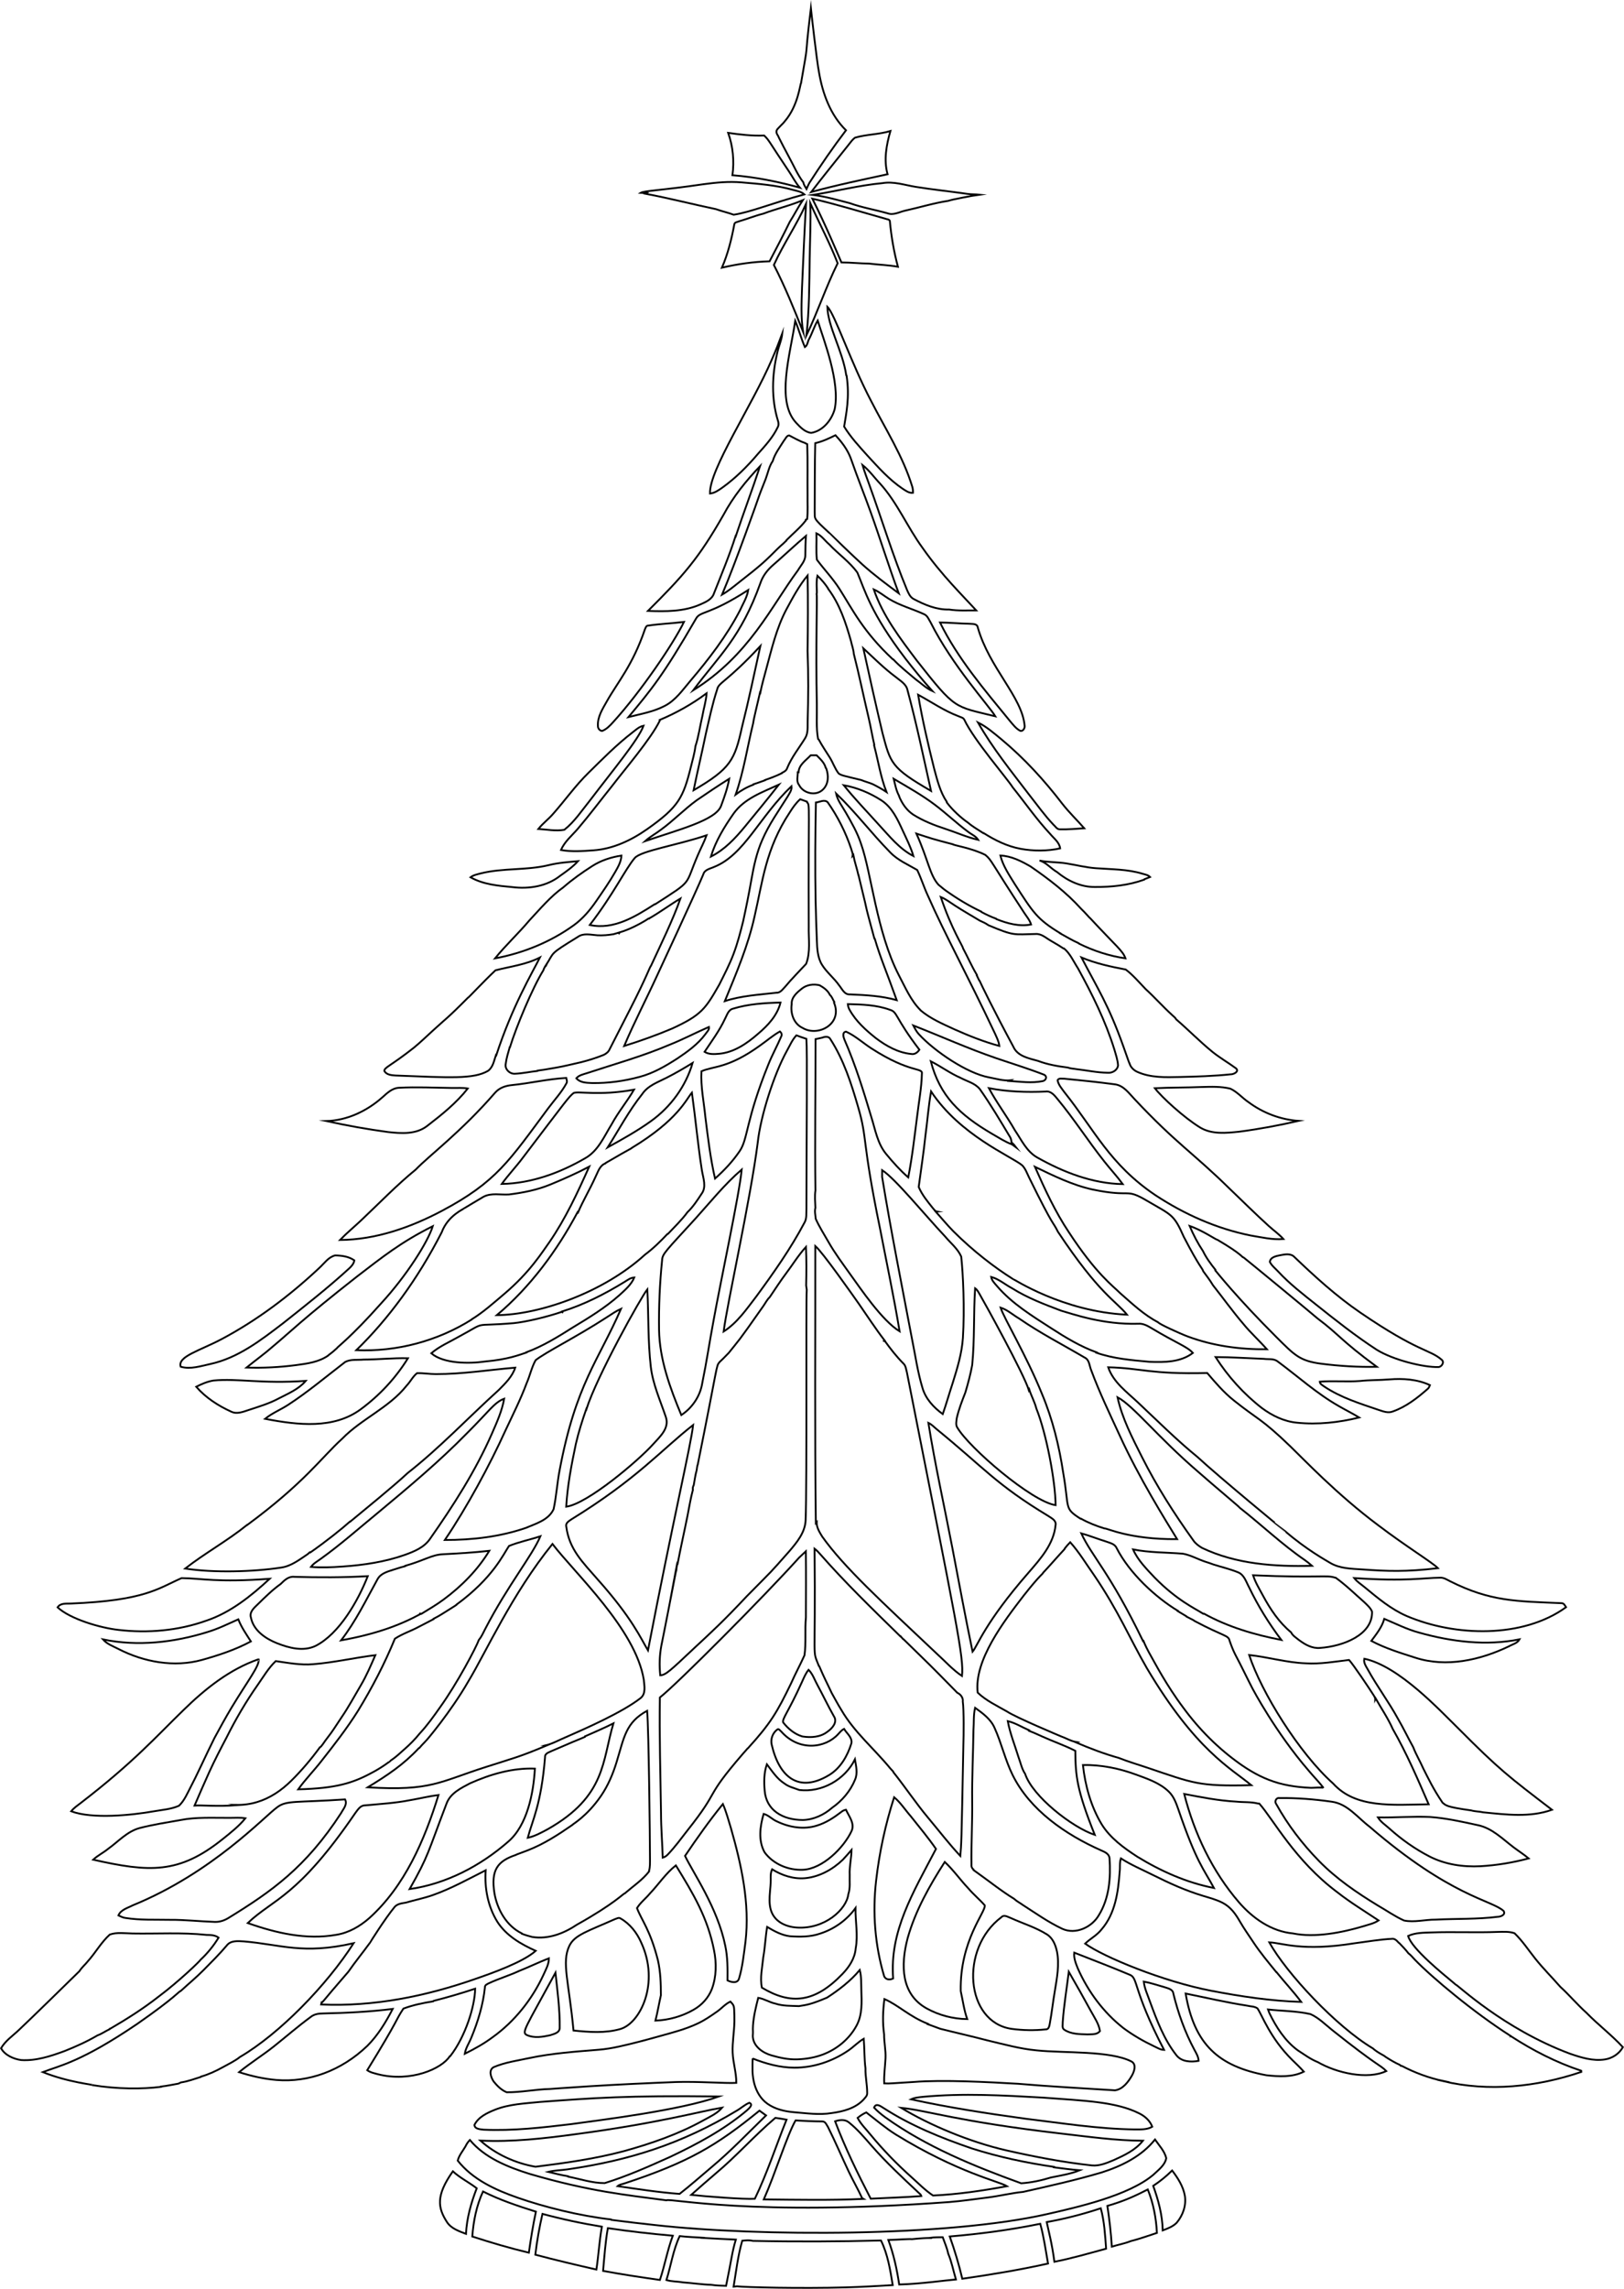 <?xml version="1.0" encoding="utf-8"?>
<svg version="1.1" id="Layer_1" xmlns="http://www.w3.org/2000/svg" xmlns:xlink="http://www.w3.org/1999/xlink" x="0px" y="0px"
	 viewBox="0 0 3563.55 5019.866" enable-background="new 0 0 3563.55 5019.866" xml:space="preserve">
<g>
	<path fill="none" stroke="#000000" stroke-width="4" stroke-miterlimit="10" d="M93.949,4544.62
		c36.33-14.034,83.767-21.913,207.336-105.825c85.241-59.361,92.243-72.422,95.013-71.838
		c16.929-15.629,34.81-30.245,50.978-46.698c17.024-17.278,34.271-34.366,49.964-52.881
		c8.718-11.951,24.855-10.208,37.79-9.415c81.986,6.895,129.124,29.443,240.942,3.963
		c-58.73,91.81-162.021,198.267-249.438,249.534c-11.255,9.066-24.887,15.312-37.568,22.413
		c-15.249,8.465-31.322,15.947-48.125,20.702l-0.19,0.665c-14.393,4.471-28.659,9.892-43.655,12.047
		c-1.395,0.665-4.185,1.998-5.58,2.663c-12.681,2.188-25.235,4.977-38.044,6.404l0.064,0.602
		c-40.947,5.101-95.729,5.274-151.508-3.899C211.301,4572.833,150.941,4567.706,93.949,4544.62z"/>
	<path fill="none" stroke="#000000" stroke-width="4" stroke-miterlimit="10" d="M1778.067,445.759
		c19.529,44.067,42.64,86.549,60.013,131.599c-25.553,51.644-43.718,106.553-68.573,158.514
		c6.468-55.86,6.266-112.229,7.165-168.374C1777.322,526.923,1779.398,486.276,1778.067,445.759z"/>
	<path fill="none" stroke="#000000" stroke-width="4" stroke-miterlimit="10" d="M2298.691,4855.846
		c-219.822,50.325-633.524,49.737-860.383,24.348c-32.274-3.455-64.515-7.26-96.694-11.413l-0.634-0.951
		c-69.427-7.99-145.591-27.022-204.832-47.649c-48.918-17.025-98.913-39.819-131.757-81.381
		c2.853-11.54,11.159-21.115,17.056-31.323c2.378-5.199,5.675-9.891,9.606-13.981
		c32.313,38.919,82.707,59.255,130.996,74.375c132.969,38.848,212.005,46.139,300.162,57.984
		c8.844-5.468,182.991,35.853,620.932,3.772c27.93-2.219,55.638-6.436,83.442-9.859
		c26.25-3.202,52.152-9.828,78.401-12.396c57.7-12.903,115.525-25.837,172.273-42.608
		c44.067-14.076,87.785-35.38,117.174-72.283c8.972,12.998,20.829,25.14,24.665,40.834
		c-2.853,15.851-17.564,26.091-28.564,36.711C2476.265,4815.639,2364.696,4840.802,2298.691,4855.846z"/>
	<path fill="none" stroke="#000000" stroke-width="4" stroke-miterlimit="10" d="M2518.582,4802.015
		c12.206,30.308,18.419,62.74,20.036,95.331c-19.18,6.119-38.075,13.22-57.667,18.039
		c-13.284,5.326-27.581,7.894-41.277,12.079c-1.775-29.96-5.358-59.76-9.733-89.403
		C2466.823,4827.445,2490.988,4816.207,2518.582,4802.015z"/>
	<path fill="none" stroke="#000000" stroke-width="4" stroke-miterlimit="10" d="M1491.473,4904.32
		c16.834,1.901,33.795,2.504,50.724,3.582l-0.349,0.317c24.252,1.363,48.505,2.821,72.79,3.772
		c-8.379,27.45-9.608,44.834-21.399,101.417c-11.001-0.412-22.033-0.507-32.876-2.314
		c-20.892-0.571-41.594-3.899-62.423-5.326c-11.825-2.219-24.094-1.49-35.602-5.073
		C1472.388,4968.708,1476.985,4934.786,1491.473,4904.32z"/>
	<path fill="none" stroke="#000000" stroke-width="4" stroke-miterlimit="10" d="M1448.04,5000.505
		c-41.657-5.96-83.315-12.142-124.687-19.877c2.917-31.323,4.851-62.772,10.462-93.745
		c47.301,7.069,94.855,12.364,142.505,16.581C1464.494,4935.071,1458.693,4968.55,1448.04,5000.505z"/>
	<path fill="none" stroke="#000000" stroke-width="4" stroke-miterlimit="10" d="M1628.715,4914.433
		c7.609-0.729,15.535-1.648,23.08,0.349c93.746,1.997,187.586,1.617,281.363-0.824
		c14.932,30.529,20.322,64.61,25.743,97.866c-33.891,1.902-67.762,3.976-101.703,4.914
		c-101.05,2.792-223.953-0.226-240.149-2.283c-1.839,0.19-5.453,0.539-7.292,0.73
		C1615.304,4981.484,1619.204,4947.341,1628.715,4914.433z"/>
	<path fill="none" stroke="#000000" stroke-width="4" stroke-miterlimit="10" d="M1949.294,4912.784
		c22.826-0.538,43.876-2.491,51.802-1.744c42.024-4.428,46.829-1.384,40.421-3.075
		c8.94-1.173,18.039-1.078,27.074-1.205c4.153,11.857,9.511,23.365,11.983,35.793
		c7.641,18.197,11.382,37.884,17.024,56.843c-17.38,1.26-79.489,10.045-124.497,11.065
		C1968.189,4977.268,1960.96,4944.296,1949.294,4912.784z"/>
	<path fill="none" stroke="#000000" stroke-width="4" stroke-miterlimit="10" d="M2084.062,4905.144
		c66.639-5.58,133.057-14.488,198.587-27.835c7.831,28.628,11.888,58.017,17.056,87.183
		c-62.169,14.012-125.099,24.189-188.125,33.383C2104.162,4966.488,2094.842,4935.515,2084.062,4905.144z"/>
	<path fill="none" stroke="#000000" stroke-width="4" stroke-miterlimit="10" d="M2296.789,4873.536
		c40.199-7.069,79.891-17.436,118.632-30.245c7.894,28.723,9.479,58.967,11.73,88.641
		c-37.663,10.177-75.168,21.209-113.496,28.723C2308.382,4919.775,2300.279,4890.698,2296.789,4873.536z"/>
	<path fill="none" stroke="#000000" stroke-width="4" stroke-miterlimit="10" d="M1190.328,4855.623
		c42.925,11.604,86.453,20.893,130.362,28.026c-5.548,31.132-7.292,62.772-12.015,94.03
		c-44.828-10.208-89.592-20.734-134.008-32.591C1178.249,4915.003,1183.544,4885.139,1190.328,4855.623z"/>
	<path fill="none" stroke="#000000" stroke-width="4" stroke-miterlimit="10" d="M1160.464,4940.714
		c-41.879-9.986-83.188-22.192-124.116-35.475c2.504-33.828,9.225-67.876,23.523-98.755
		c37.06,18.642,76.562,31.861,116.064,44.225C1169.562,4880.479,1164.744,4910.565,1160.464,4940.714z"/>
	<path fill="none" stroke="#000000" stroke-width="4" stroke-miterlimit="10" d="M604.435,3933.604
		c-25.104,16.06-53.386,25.483-85.256,25.02l2.283,0.507c-45.253,3.444-78.824-0.329-94.538,0.919
		c10.397-24.274,20.942-48.487,31.839-72.541c11.815-26.08,25.043-51.37,38.427-76.831
		c19.994-39.987,42.549-78.639,68.275-115.251c12.53-17.832,23.682-37.092,39.533-52.215
		c27.042,3.868,54.275,9.13,81.793,6.848c46.001-3.677,91.114-14.235,136.829-19.91
		c-9.785,22.377-19.345,44.968-31.768,65.968c-14.015,23.692-27.215,48.362-42.77,70.981
		c-7.724,11.232-14.76,22.886-22.768,33.945c-3.994,5.516-8.088,10.96-12.284,16.323
		c-1.675,2.141-9.667,14.889-12.086,14.889c-18.99,25.965-39.888,50.678-62.771,73.265
		C628.329,3916.227,616.766,3925.716,604.435,3933.604z"/>
	<path fill="none" stroke="#000000" stroke-width="4" stroke-miterlimit="10" d="M1772.012,1087.266
		c-0.317,16.993,0.919,34.112-0.856,51.042l-3.107,1.775l0.095,1.458c-12.364,16.01-28.183,28.818-42.386,43.116
		l0.032,0.761c-4.439,4.502-9.137,8.694-13.886,12.84c-6.616,5.774-15.674,15.801-31.037,30.118
		c-18.657,17.386-39.008,32.784-58.999,48.601c-12.103,9.576-23.999,19.529-37.441,27.201
		c30.505-72.061,79.162-209.904,81.286-216.562c4.439-12.554,9.743-24.754,14.425-37.187
		c4.944-13.129,7.387-27.581,15.503-39.216c4.66-16.264,15.629-30.34,24.474-44.701
		c3.519-3.836,5.58-10.969,11.445-11.54c11.318,5.738,22.287,12.364,34.429,16.422
		c1.332,0.698,3.995,2.124,5.326,2.822C1772.582,1011.845,1771.568,1049.571,1772.012,1087.266z"/>
	<path fill="none" stroke="#000000" stroke-width="4" stroke-miterlimit="10" d="M1772.233,1581.894
		c-0.387,12.408,1.427,25.87-5.453,37.029c-13.315,21.59-29.61,41.594-39.311,65.276
		c-1.585,5.675-6.563,8.528-11.572,10.842l-0.127,0.698c-11.984,5.992-24.538,10.716-37.188,15.027l0.064,0.571
		c-8.56,3.012-17.056,6.214-25.648,8.94l-0.063,0.824c-13.918,5.104-26.852,12.459-38.614,21.431
		c17.817-50.946,25.648-104.524,38.424-156.739c1.085-9.727,10.47-46.624,14.995-66.893l0.57,0.571
		c3.424-17.405,8.338-34.461,12.935-51.58c12.047-44.574,22.572-90.195,44.321-131.282
		c13.918-25.743,27.772-51.866,46.508-74.47c1.205,55.194,0.729,110.516-0.032,165.742
		C1774.104,1479.05,1773.832,1530.59,1772.233,1581.894z"/>
	<path fill="none" stroke="#000000" stroke-width="4" stroke-miterlimit="10" d="M1857.704,823.816l-0.697-0.38
		c-8.032-54.482-40.466-106.482-41.499-150.62c16.452,15.954,51.459,122.106,95.711,206.163
		c31.798,62.233,70.317,121.739,90.765,189.107c1.109,4.153,1.553,8.401,1.363,12.776
		c-8.877,0.951-16.073-4.692-23.016-9.194c-29.294-19.783-52.912-46.413-76.689-72.219
		c-18.261-20.321-37.061-40.484-51.359-63.881C1856.833,906.645,1864.83,871.888,1857.704,823.816z"/>
	<path fill="none" stroke="#000000" stroke-width="4" stroke-miterlimit="10" d="M3123.028,3878.638
		c-6.88-15.756-15.915-30.625-21.97-46.571c-11.508-20.765-21.685-42.197-33.669-62.676
		c-20.226-37.029-45.718-70.842-66.005-107.758c-3.988-7.257-9.733-14.9-7.672-23.619
		c76.439,16.151,166.234,113.89,206.1,152.649c90.466,90.837,110.621,105.938,205.688,178.614
		c-48.252,17.341-100.815,10.557-150.684,5.612c-8.782-2.03-17.975-1.712-26.535-4.217
		c-57.293-7.885-55.443-11.413-62.867-16.866C3144.568,3922.983,3134.479,3901.098,3123.028,3878.638z"/>
	<path fill="none" stroke="#000000" stroke-width="4" stroke-miterlimit="10" d="M1084.979,4152.55
		c-8.187-51.675,6.987-70.807,47.333-84.361c0.165-0.411-1.79,0.279,26.028-10.113
		c34.905-13.569,66.513-34.081,97.169-55.291c-0.427-1.135,31.86-18.145,63.216-63.881
		c15.444-22.526,26.218-47.998,34.207-74.09c16.587-53.891,19.635-86.849,67.115-112.703
		c3.514,42.975,6.166,278.602,6.214,324.859c-0.064,8.845,0.444,17.88-2.124,26.534l0.19,1.015
		c-14.837,19.021-35.317,32.527-53.419,48.188c-2.642-0.378-21.082,21.576-105.031,68.637
		c-28.786,19.307-63.152,32.59-98.279,26.852c-7.608-1.966-15.122-4.153-22.414-6.975v-0.665
		C1111.546,4224.167,1091.257,4188.406,1084.979,4152.55z"/>
	<path fill="none" stroke="#000000" stroke-width="4" stroke-miterlimit="10" d="M923.517,3539.481
		c-44.913,24.466-97.847,44.367-175.095,58.206c32.02-41.276,54.81-88.533,79.954-134.039
		c7.708-13.951,24.096-17.231,37.822-21.844c24.926-8.377,23.838-5.794,23.206-7.608
		c43.64-12.615,57.546-24.084,82.65-25.362c33.939-1.728,67.876-3.678,101.639-7.546
		c-25.52,42.07-60.901,77.672-100.308,106.838c-15.63,11.604-32.432,21.431-49.044,31.577
		C921.259,3538.711,920.451,3538.425,923.517,3539.481z"/>
	<path fill="none" stroke="#000000" stroke-width="4" stroke-miterlimit="10" d="M1774.611,2032.169
		c-0.688,27.039,4.339,55.996-5.711,81.801c-15.333,16.701-31.674,32.81-46.123,50.273
		c-5.295,5.358-10.557,13.664-19.053,13.062c-37.948,4.407-76.562,6.341-113.179,18.356
		c24.95-60.711,51.041-121.39,65.181-185.747c17.703-76.303,24.244-148.23,77.292-228.197
		c6.53-10.399,13.6-20.639,22.858-28.85c4.945,1.744,9.86,3.582,14.837,5.326l0.412,1.712
		C1777.548,1766.206,1773.627,1763.208,1774.611,2032.169z"/>
	<path fill="none" stroke="#000000" stroke-width="4" stroke-miterlimit="10" d="M1792.365,1543.882
		c-2.625-126.286,1.287-236.51-0.444-240.973c1.774-3.64-1.863-23.761,1.776-40.199
		c8.813,8.37,16.707,17.69,23.397,27.867l-0.063,0.602c25.521,33.732,38.867,74.565,50.248,114.796
		c1.871,9.257,5.612,18.293,6.151,27.803c11.889,46.349,21.382,93.326,32.464,139.905
		c4.734,19.899,7.989,40.104,12.618,60.045l-0.539,0.793c9.067,34.112,14.298,69.556,27.233,102.559
		c-9.543-6.372-19.624-11.889-29.832-17.056c-8.401-3.614-17.405-5.802-25.774-9.289
		c-39.165-9.48-42.766-9.861-49.266-14.203c-8.337-10.589-12.433-23.78-19.56-35.19
		c-8.169-13.078-16.961-25.774-24.189-39.375l-1.49-1.173C1790.526,1595.431,1792.898,1569.513,1792.365,1543.882z"/>
	<path fill="none" stroke="#000000" stroke-width="4" stroke-miterlimit="10" d="M1791.541,1169.662
		c11.413,5.072,18.704,16.485,28.183,24.443c19.878,21.241,44.574,38.012,61.662,61.821
		c16.207,38.187,29.067,88.879,105.697,188.949c18.895,24.221,38.297,48.062,58.904,70.856
		c-13.854-6.182-24.887-17.341-37.156-26.123c-16.612-14.108-33.827-27.613-48.791-43.496l-0.919-0.095
		c-65.165-60.701-88.355-109.124-116.761-153.949c-14.659-23.133-33.7-42.799-49.9-64.547
		C1790.431,1208.371,1792.175,1188.937,1791.541,1169.662z"/>
	<path fill="none" stroke="#000000" stroke-width="4" stroke-miterlimit="10" d="M2331.947,4435.118
		c2.536-37.06,8.782-73.741,13.315-110.548c16.644,28.85,33.065,57.862,49.013,87.151
		c7.479,13.735,16.961,27.011,19.37,42.862c-6.468,8.56-18.007,6.785-27.423,7.355
		c-17.341-0.475-36.268-0.381-51.137-10.43C2329.728,4447.672,2332.328,4440.507,2331.947,4435.118z"/>
	<path fill="none" stroke="#000000" stroke-width="4" stroke-miterlimit="10" d="M2483.233,4521.603
		c10.906,6.594,5.643,21.336,0.729,30.308c-8.148,14.235-19.941,30.276-37.314,32.685
		c-70.888-4.565-141.839-8.274-212.631-14.361c-64.324-3.708-165.283-9.168-229.243-3.963
		c-47.497,2.709-51.619,3.826-64.516,3.139c-0.856-18.451,1.923-36.78,2.821-55.131
		c0.859-17.548-3.265-34.905-3.075-52.405c-3.646-25.457-2.726-51.96,0.666-77.481
		c31.031,13.554,55.074,38.618,95.394,54.338l-0.444,0.697c9.13,3.234,18.229,6.69,27.36,10.114
		c34.683,8.845,69.651,16.549,104.302,25.711c35.571,8.401,70.983,18.356,107.536,21.748
		C2335.162,4503.288,2436.627,4497.091,2483.233,4521.603z"/>
	<path fill="none" stroke="#000000" stroke-width="4" stroke-miterlimit="10" d="M1651.794,4514.914
		c29.04,11.413,59.595,19.876,90.956,20.004c42.231,0.173,83.983-13.865,118.949-37.821
		c11.672-7.997,21.336-18.515,33.605-25.616c1.839,21.622,1.014,43.433,3.804,65.022
		c-0.412,18.102,3.836,35.856,3.772,53.958c0.476,6.404-5.072,10.779-8.781,15.281
		c-17.976,18.609-44.194,25.394-69.049,28.722c-27.36,4.566-55.036,0.317-82.396-1.807
		c-20.48-1.712-41.343-6.506-58.334-18.419c-14.886-10.438-24.291-26.463-28.996-43.789
		c-2.366-8.716-3.609-17.72-4.052-26.731C1651.14,4540.995,1651.069,4514.628,1651.794,4514.914z"/>
	<path fill="none" stroke="#000000" stroke-width="4" stroke-miterlimit="10" d="M1160.908,4513.962
		c50.387-10.696,101.526-14.201,152.707-18.376c15.126-1.234,29.99-3.738,44.808-7
		c30.823-6.786,61.315-15.055,91.706-23.544c28.183-7.873,55.625-14.92,82.217-27.687
		c14.979-7.191,27.68-16.11,41.237-25.539c9.986-6.943,17.912-16.739,29.167-21.843
		c5.968,6.496,7.751,8.26,8.225,17.279c0.465,8.846,0.633,17.706,0.504,26.564
		c-0.331,22.753-4.755,45.256-3.847,67.911c0.9,22.43,8.243,44.035,8.021,66.544
		c-23.135,1.341-86.624-3.522-132.74-1.871c-63.519,2.497-126.91,5.372-190.356,9.34
		c-28.53,2.195-57.184,3.632-85.649,5.909c-31.83,0.666-63.342,7.577-95.14,7.165
		c-11.54-4.66-20.86-14.076-28.564-23.587c-5.96-8.972-11.857-24.95,0.19-31.513
		C1108.027,4523.252,1134.859,4519.492,1160.908,4513.962z"/>
	<path fill="none" stroke="#000000" stroke-width="4" stroke-miterlimit="10" d="M1218.861,4326.663
		c4.28,40.294,9.86,80.62,9.289,121.231c-0.317,10.874-13.062,13.124-21.305,15.979
		c-16.327,3.582-34.707,6.711-50.535-0.413C1143.611,4457.744,1152.804,4448.218,1218.861,4326.663z"/>
	<path fill="none" stroke="#000000" stroke-width="4" stroke-miterlimit="10" d="M1420.427,2827.784
		c2.917,56.463,1.145,113.298,7.577,169.452c4.42,38.584,20.807,74.204,33.066,110.706
		c8.308,24.736-13.042,42.93-27.55,59.19c-31.617,35.435-144.283,131.272-191.073,137.4
		c2.758-46.413,11.508-92.128,21.114-137.527c5.992-26.028,14.107-51.485,22.921-76.657l0.286,0.412
		C1309.664,3018.318,1407.162,2844.175,1420.427,2827.784z"/>
	<path fill="none" stroke="#000000" stroke-width="4" stroke-miterlimit="10" d="M1155.233,2966.388
		c-16.061,5.265-40.011,15.134-90.766,19.72c-34.954,5.132-91.369,5.048-118.093-18.071
		c18.134-15.566,40.421-24.823,60.933-36.617c65.228-35.298,24.092-21.283,119.773-29.452
		c24.602-2.338,70.676-12.744,106.49-25.045c1.377,2.847,1.138,2.375-0.222-0.571
		c48.537-15.027,94.095-38.468,137.369-64.991c6.592-4.04,13.029-9.194,21.114-9.511
		c-6.626,15.915-20.353,27.391-32.749,38.804c-31.1,27.613-66.734,49.425-102.21,70.793
		c-32.527,20.544-65.593,41.055-101.829,54.434L1155.233,2966.388z"/>
	<path fill="none" stroke="#000000" stroke-width="4" stroke-miterlimit="10" d="M1094.553,3048.467
		c-66.861,60.458-128.935,126.526-199.981,182.196c-31.981,30.006-94.732,80.523-126.145,106.711l-0.444-0.222
		c-17.531,15.701-53.474,44.398-87.024,67.781l-1.078-0.539c-1.173,1.015-3.487,3.107-4.629,4.153
		c-18.134,12.142-36.3,26.472-58.555,29.579c-61.929,9.432-148.251,11.686-210.412,2.124
		c43.655-34.049,92.699-60.869,135.879-95.742l0.285,0.19c126.53-93.466,162.468-147.541,208.414-189.266
		c42.767-43.877,102.686-67.749,141.236-116.19c8.274-8.623,13.6-19.973,22.889-27.487
		c13.854-0.507,27.613,2.061,41.499,1.997c58.333,0.158,116.064-9.321,174.08-14.139
		C1124.291,3019.015,1108.725,3034.169,1094.553,3048.467z"/>
	<path fill="none" stroke="#000000" stroke-width="4" stroke-miterlimit="10" d="M1106.316,3067.711
		c-4.692,26.63-16.011,51.696-26.789,76.309c-35.998,82.202-84.897,158.265-136.417,231.748
		c-12.827,18.294-33.954,26.916-54.117,34.239c-44.416,15.756-91.399,22.7-138.256,25.87
		c-22.731,1.649-45.652,2.631-68.383,0.729c5.612-7.799,14.33-12.364,21.907-18.008
		c43.338-31.037,83.188-66.544,124.402-100.276c67.273-56.05,134.737-112.196,195.987-174.873
		C1073.888,3094.597,1084.373,3076.012,1106.316,3067.711z"/>
	<path fill="none" stroke="#000000" stroke-width="4" stroke-miterlimit="10" d="M1447.374,1579.104
		c36.522-15.344,71.268-34.81,103.066-58.523c-0.92,16.612-6.245,32.559-9.004,48.917
		c-5.39,22.319-8.274,45.62-15.471,67.305c-1.807,15.122-6.159,29.803-9.796,44.542
		c-16.908,68.516-27.429,88.614-95.425,136.702c-35,24.697-75.472,43.928-118.569,46.952
		c-23.62,1.657-47.618,3.456-71.141-0.666c7.862-18.863,24.119-31.65,37.029-46.793
		c25.899-30.38,49.774-62.328,74.787-93.397c27.494-36.148,84.807-102.641,104.746-143.107L1447.374,1579.104z"/>
	<path fill="none" stroke="#000000" stroke-width="4" stroke-miterlimit="10" d="M1864.457,4112.002
		c-0.539,14.108,1.68,28.722-2.949,42.387c-3.873,33.667-51.926,77.023-112.672,73.233
		c-25.398-1.585-50.782-13.458-57.81-40.118c-3.252-12.335-2.574-25.334-1.485-38.043
		c0.75-8.758,1.696-17.529,1.626-26.331c-0.067-8.472-0.534-15.311,3.077-23.303
		c21.875,13.601,47.681,22.065,73.677,19.37c30.91-3.265,59.443-19.243,81.635-40.515
		c6.404-7.039,12.808-14.108,18.99-21.337C1868.261,4075.671,1863.569,4093.615,1864.457,4112.002z"/>
	<path fill="none" stroke="#000000" stroke-width="4" stroke-miterlimit="10" d="M1761.803,4100.875
		c-31.898,1.389-65.181-12.46-84.107-38.361c-14.298-25.869-9.986-57.033-2.029-84.235
		c11.128,2.854,18.768,12.269,29.293,16.581c26.979,13.062,59.221,18.419,88.198,8.909
		c19.339-5.928,36.522-17.215,52.468-29.42c3.044-2.663,6.689-4.438,10.684-5.167
		c6.531,14.615,19.846,29.927,12.269,46.762C1851.065,4053.287,1804.438,4099.018,1761.803,4100.875z"/>
	<path fill="none" stroke="#000000" stroke-width="4" stroke-miterlimit="10" d="M1674.842,4292.74
		c4.026-22.033,4.724-44.51,8.496-66.544c15.44,9.194,31.735,18.198,49.901,20.449
		c22.128,1.49,45.018,1.68,66.227-5.77c30.878-9.828,58.904-29.738,77.767-56.083
		c-0.476,29.515,5.928,59.126,0.412,88.514c-1.743,21.622-14.076,40.548-28.818,55.766
		c-61.07,63.852-113.708,68.375-177.029,30.339C1667.329,4337.727,1672.718,4314.71,1674.842,4292.74z"/>
	<path fill="none" stroke="#000000" stroke-width="4" stroke-miterlimit="10" d="M1876.251,3903.144
		c-10.05,24.919-28.469,46.476-50.408,61.757c-17.436,15.312-40.484,26.25-64.135,26.82
		c-43.944-0.07-80.207-21.123-83.759-64.04c-1.68-19.465-1.68-39.565,4.787-58.238
		c11.572,15.122,22.065,31.797,38.551,42.228c9.574,7.45,21.558,9.923,32.654,14.203
		c49.552,5.929,100.023-22.667,122.056-67.147C1878.406,3873.407,1882.496,3888.719,1876.251,3903.144z"/>
	<path fill="none" stroke="#000000" stroke-width="4" stroke-miterlimit="10" d="M1868.23,3823.57
		c-8.56,27.487-23.841,54.593-49.203,69.714c-65.284,39.307-108.612,6.264-125.67-66.67
		c-2.94-12.572,2.187-26.092,12.427-33.51c3.456-2.346,5.992,2.98,8.591,4.66
		c39.025,44.127,96.947,36.703,125.29,5.136c3.772-4.09,7.355-8.592,12.523-11.002
		C1857.99,3802.012,1870.703,3810.635,1868.23,3823.57z"/>
	<path fill="none" stroke="#000000" stroke-width="4" stroke-miterlimit="10" d="M1815.603,3798.113
		c-15.439,12.11-36.173,13.315-54.846,10.398c-17.088-4.977-31.418-16.992-42.26-30.783
		c-2.345-8.681,10.94-21.64,41.341-88.895c4.185-9.162,7.957-18.704,14.425-26.535
		c9.416,9.479,13.315,22.572,19.783,34.017c12.205,22.477,23.111,45.652,35.761,67.939
		C1838.556,3776.967,1825.938,3791.106,1815.603,3798.113z"/>
	<path fill="none" stroke="#000000" stroke-width="4" stroke-miterlimit="10" d="M1769.539,2650.343
		c-0.634,10.62,1.332,22.255-4.597,31.766c-30.118,56.78-67.305,109.47-105.285,161.209
		c-21.336,27.74-41.784,57.889-71.775,77.006c7.793-61.656,58.812-288.994,74.787-414.166
		c6.2-58.263,35.768-150.377,63.945-201.281c6.562-11.603,11.698-24.221,20.892-34.112
		c7.228,2.758,14.583,5.326,22.002,7.672C1771.571,2304.439,1769.83,2481.486,1769.539,2650.343z"/>
	<path fill="none" stroke="#000000" stroke-width="4" stroke-miterlimit="10" d="M1034.921,2894.106
		c-75.041,47.269-164.474,70.919-253.052,67.178c69.962-68.146,134.388-154.964,187.364-258.568
		c13.628-36.969,48.664-51.028,48.664-52.215c2.586-1.577,37.77-22.735,43.084-25.711
		c17.151-9.004,37.409-3.773,55.956-5.009c30.942-3.868,61.916-9.955,90.892-21.907
		c28.85-11.952,57.478-24.538,85.059-39.122c-25.489,56.97-51.898,114.13-87.468,165.743
		c-15.406,21.304-42.188,65.469-99.42,113.813c-22.937,19.375-45.462,39.629-71.11,55.48L1034.921,2894.106z"/>
	<path fill="none" stroke="#000000" stroke-width="4" stroke-miterlimit="10" d="M1203.58,1897.559
		c21.209-5.326,43.052-6.785,64.737-8.845c-11.382,12.554-25.331,22.319-39.09,32.051
		c-29.452,23.365-68.478,29.389-104.999,24.887c-31.259-2.917-63.881-5.801-91.748-21.526
		c6.468-5.041,14.647-6.436,22.382-8.528C1103.621,1903.329,1154.757,1909.321,1203.58,1897.559z"/>
	<path fill="none" stroke="#000000" stroke-width="4" stroke-miterlimit="10" d="M1342.28,2465.547
		c-16.644,26.789-29.452,58.587-58.302,74.787c-55.512,32.178-118.22,55.195-182.925,56.368
		c14.266-19.814,31.227-37.536,45.874-57.065c97.938-128.801,100.62-133.326,111.721-142.377
		c10.701-4.727,54.555,6.858,132.518-7.324C1376.043,2415.869,1356.609,2439.107,1342.28,2465.547z"/>
	<path fill="none" stroke="#000000" stroke-width="4" stroke-miterlimit="10" d="M1409.046,2399.795
		c12.491-18.8,34.494-26.264,53.673-36.046c19.502-9.947,38.455-20.924,57.065-32.432
		c-14.869,51.137-47.826,96.257-91.177,127.446c-30.182,21.714-62.645,39.723-95.109,57.667
		C1358.321,2477.404,1380.038,2436.064,1409.046,2399.795z"/>
	<path fill="none" stroke="#000000" stroke-width="4" stroke-miterlimit="10" d="M1242.796,2376.209
		c-10.747,19.846-26.382,36.4-39.787,54.434c-85.371,114.85-113.208,161.27-233.46,225.122
		c-68.763,36.458-144.977,63.12-223.473,63.85c14.615-15.217,31.006-28.606,46.349-43.084
		c39.745-37.502,77.83-77.133,120.122-111.626c28.96-30.316,99.39-82.436,173.732-168.215
		c9.278-10.706,22.785-15.374,36.521-16.739c40.026-3.979,79.447-13.505,119.678-15.756
		C1243.303,2368.093,1245.332,2372.373,1242.796,2376.209z"/>
	<path fill="none" stroke="#000000" stroke-width="4" stroke-miterlimit="10" d="M700.551,2780.99
		c10.842-9.796,19.751-23.745,34.62-27.518c14.583,0.19,30.086,2.156,42.323,10.842
		c-1.141,7.609-6.526,13.264-11.952,18.229c-46.024,42.111-95.235,80.652-144.121,119.425
		c-48.6,37.156-98.881,76.372-160.004,89.656c-21.146,4.533-43.433,12.205-64.927,5.928
		c-7.292-22.401,40.834-34.734,89.402-60.299C564.356,2895.628,635.845,2841.638,700.551,2780.99z"/>
	<path fill="none" stroke="#000000" stroke-width="4" stroke-miterlimit="10" d="M468.327,3027.86
		c53.495-5.185,104.842,7.49,202.581,0.761c-15.281,18.102-38.107,27.55-58.745,38.234
		c-21.019,11.381-43.919,18.187-66.513,25.584c-12.21,3.997-25.869,9.796-38.487,3.583
		c-28.596-12.967-55.892-30.657-76.594-54.529C442.522,3035.469,455.044,3030.016,468.327,3027.86z"/>
	<path fill="none" stroke="#000000" stroke-width="4" stroke-miterlimit="10" d="M649.795,2994.002
		c-35.991,4.742-72.473,6.594-108.804,5.389c19.37-15.756,39.66-30.308,58.428-46.794
		c36.994-30.814,63.214-58.171,184.162-153.029c55.058-42.139,94.918-74.608,166.06-110.263
		c-10.546,34.274-57.116,108.148-113.02,168.976c-67.128,75.519-96.741,96.138-97.677,98.945
		c-12.625,11.81-18.641,14.651-18.641,15.725C699.727,2987.407,674.052,2990.806,649.795,2994.002z"/>
	<path fill="none" stroke="#000000" stroke-width="4" stroke-miterlimit="10" d="M851.678,2482.857
		c-45.589-6.087-90.924-14.33-135.847-24.126c45.811-1.205,89.477-21.976,123.451-52.246
		c10.355-9.226,21.221-19.94,36.078-20.734c38.623-2.064,77.26-0.095,115.874,0.412
		c11.73,0.285,23.587-0.919,35.222,1.205c-25.045,31.766-57.128,57.509-89.085,82.079
		C912.928,2488.436,880.591,2486.091,851.678,2482.857z"/>
	<path fill="none" stroke="#000000" stroke-width="4" stroke-miterlimit="10" d="M1088.974,2314.42l-0.697-0.539
		c-4.185,12.111-6.372,27.011-17.595,34.905c-32.036,18.417-83.927,14.688-202.708,10.082
		c-8.687-0.602-19.37-1.3-24.443-9.606c-1.125-8.128,12.296-10.1,65.276-51.929
		c13.854-11.54,26.916-23.967,40.168-36.173c30.167-27.807,30.919-25.726,77.577-72.663
		c0.96,0.576,32.417-33.831,60.711-60.394c32.654-8.401,67.115-12.428,97.518-28.089
		C1167.238,2134.633,1123.965,2207.454,1088.974,2314.42z"/>
	<path fill="none" stroke="#000000" stroke-width="4" stroke-miterlimit="10" d="M1086.248,2101.948
		c23.555-29.104,51.327-54.593,75.389-83.315c23.777-25.236,46.254-52.627,74.692-72.695
		c19.783-17.278,41.372-32.464,63.469-46.635c19.244-12.301,41.277-19.339,63.755-22.794
		c-0.444,13.062-7.15,24.589-13.442,35.634c-12.561,22.048-27.17,42.862-41.531,63.786
		c-13.917,20.258-29.991,39.375-50.122,53.768C1207.479,2066.313,1147.814,2090.471,1086.248,2101.948z"/>
	<path fill="none" stroke="#000000" stroke-width="4" stroke-miterlimit="10" d="M581.665,3111.841
		c15.408-12.554,34.165-19.988,50.788-30.815c43.776-28.513,83.664-62.201,125.004-93.904
		c12.269-6.468,27.074-3.995,40.516-5.231c32.4-0.032,64.801-3.804,97.137-2.916
		c-26.757,43.433-62.423,81.54-103.446,111.847C732.323,3134.724,654.018,3125.713,581.665,3111.841z"/>
	<path fill="none" stroke="#000000" stroke-width="4" stroke-miterlimit="10" d="M1267.398,2658.586l0.919,0.792
		c11.096-26.123,26.282-51.232,38.044-77.45c5.802-11.159,9.099-25.584,22.287-30.403l0.349-0.824
		c60.23-35.21,57.13-31.789,57.223-33.003c101.819-61.506,119.756-107.217,132.042-121.295
		c7.926,56.907,13.03,114.194,21.97,170.942c2.758,16.517,10.525,36.173-0.888,51.137
		c-9.225,14.108-18.641,28.532-30.878,40.167c-12.586,17.246-28.184,31.988-42.735,47.523l-1.173,0.222
		c-15.249,16.169-31.354,32.02-49.171,45.24c-91.606,83.701-232.537,132.113-325.144,132.803
		C1164.014,2822.236,1222.126,2743.391,1267.398,2658.586z"/>
	<path fill="none" stroke="#000000" stroke-width="4" stroke-miterlimit="10" d="M1452.827,2764.093
		c0.704-14.505,7.796-19.793,72.346-90.48c33.351-36.839,64.579-76.023,102.368-108.519
		c-4.887,52.787-46.299,245.177-62.043,332.595c-8.464,44.891-15.091,90.131-24.348,134.863
		c-4.407,29.072-21.717,54.878-46.128,71.046c-24.728-59.506-47.776-121.771-48.854-186.983
		C1445.441,2865.7,1447.692,2814.722,1452.827,2764.093z"/>
	<path fill="none" stroke="#000000" stroke-width="4" stroke-miterlimit="10" d="M1714.217,2273.238
		c-8.623,20.385-19.529,39.755-27.772,60.331c-50.072,123.483-44.926,164.128-63.311,190.978
		c-15.185,22.446-33.922,42.419-54.148,60.331c-10.113-44.13-15.471-89.18-21.114-134.071
		c-3.234-33.7-10.62-67.337-8.655-101.29c27.419-11.855,58.805-6.003,128.587-56.463
		c14.583-10.208,28.025-22.065,43.623-30.815C1714.63,2264.9,1716.5,2269.307,1714.217,2273.238z"/>
	<path fill="none" stroke="#000000" stroke-width="4" stroke-miterlimit="10" d="M1663.619,2267.183
		c-24.348,21.273-52.9,41.163-85.883,44.004c-10.633,0.915-22.255,1.68-31.703-4.217
		c15.598-23.523,32.591-46.286,44.606-71.997c4.661-8.401,7.292-20.258,18.039-22.763
		c33.541-10.303,69.081-12.396,103.985-13.378C1705.816,2226.983,1685.114,2248.985,1663.619,2267.183z"/>
	<path fill="none" stroke="#000000" stroke-width="4" stroke-miterlimit="10" d="M1547.841,2268.165
		c-16.263,21.875-38.582,37.948-60.933,52.975c-26.028,16.771-53.197,32.749-83.347,40.706
		c-34.049,9.257-69.429,14.171-104.746,13.537c-11.984-0.539-25.679-0.603-34.207-10.462
		c5.928-6.943,15.244-8.568,23.492-11.286c60.627-19.984,122.341-37.093,181.15-62.233
		c29.389-11.698,57.382-26.472,86.39-39.089C1556.876,2258.655,1551.011,2263.315,1547.841,2268.165z"/>
	<path fill="none" stroke="#000000" stroke-width="4" stroke-miterlimit="10" d="M1325.255,2313.405
		c-16.169,6.594-32.876,11.857-49.773,16.169c-18.705,4.185-37.251,8.94-56.114,12.206
		c-44.836,8.181-40.103,5.274-40.326,7.133c-16.168,1.712-32.147,5.326-48.41,6.024
		c-11.699,1.236-23.777-10.082-20.892-22.065c1.522-12.332,5.389-24.158,8.718-36.046l0.539-0.032
		c13.678-44.391,49.075-129.532,73.392-168.913c2.991-11.158,11.329-12.601,5.389-10.621
		c19.711-30.25,5.11-22.408,70.285-62.486c12.555-9.035,28.85-4.311,43.053-3.424
		c11.825,0.571,23.65-0.444,35.317-2.473c3.678-1.173,7.45-2.314,11.223-3.392
		c1.164,2.618,1.193,2.687,0.032,0.064c15.503-4.407,30.273-10.959,44.416-18.578
		c26.07-14.043,19.336-13.456,23.777-11.762l-1.712-0.666c23.651-13.537,45.494-29.896,68.891-43.845
		c-15.883,45.622-44.794,104.703-64.864,148.053c-1.78,0.356-7.976,21.105-45.747,94.95
		c-14.986,29.299-30.023,58.555-44.923,87.88C1335.178,2307.096,1330.391,2310.679,1325.255,2313.405z"/>
	<path fill="none" stroke="#000000" stroke-width="4" stroke-miterlimit="10" d="M1437.547,1983.315l-0.856-0.222
		c-41.943,27.011-90.385,57.034-142.505,45.62c52.262-67.772,78.553-123.656,98.691-146.911
		c13.211-15.736,93.405-28.122,157.563-49.805c-5.263,14.71-12.745,28.469-18.863,42.831
		C1501.437,1944.381,1522.563,1928.581,1437.547,1983.315z"/>
	<path fill="none" stroke="#000000" stroke-width="4" stroke-miterlimit="10" d="M1415.64,1844.774
		c10.684-9.796,23.682-16.485,35.095-25.33c27.359-19.909,50.852-44.542,78.211-64.42
		c23.428-16.105,47.079-31.861,71.141-46.983c-3.551,20.29-10.525,39.819-17.69,59.094
		C1571.303,1799.049,1488.23,1819.814,1415.64,1844.774z"/>
	<path fill="none" stroke="#000000" stroke-width="4" stroke-miterlimit="10" d="M1294.757,1755.277
		c-17.912,22.224-33.922,46.825-56.462,64.674c-18.61,3.233-38.139-0.602-56.97-1.839
		c9.669-12.142,22.319-21.463,32.432-33.193c26.25-29.674,49.139-62.264,77.577-89.973
		c30.942-30.467,61.551-61.574,95.996-88.102c7.621-5.869,15.059-13.157,24.823-15.154
		C1400.807,1622.394,1346.684,1687.064,1294.757,1755.277z"/>
	<path fill="none" stroke="#000000" stroke-width="4" stroke-miterlimit="10" d="M1321.133,1603.198
		c-5.706-0.698-9.384-5.992-9.13-11.508c-0.983-19.561,10.202-36.75,19.37-53.071
		c24.065-42.838,56.637-78.864,83.727-158.229c1.522-3.392,2.821-8.718,7.64-8.306
		c25.901-3.931,52.12-4.851,78.116-8.021c-22.903,47.063-94.425,152.854-155.534,219.859
		C1338.417,1591.495,1330.994,1599.521,1321.133,1603.198z"/>
	<path fill="none" stroke="#000000" stroke-width="4" stroke-miterlimit="10" d="M154.406,3517.003
		c163.906-6.373,193.628-33.76,244.017-55.828c44.709,0.446,77.298,10.075,193.356,1.49
		c-40.833,37.663-85.598,73.931-139.017,91.843c-61.472,22.002-128.174,27.867-192.848,20.258
		c-39.975-4.437-105.602-23.698-133.532-49.424C132.373,3515.704,144.727,3517.38,154.406,3517.003z"/>
	<path fill="none" stroke="#000000" stroke-width="4" stroke-miterlimit="10" d="M1254.336,3331.986
		c144.63-89.096,197.031-152.328,266.589-206.608c-4.426,42.225-43.663,207.245-99.071,494.343
		c-15.518-25.848-34.448-70.532-109.913-155.123c-33.174-38.206-62.946-66.181-69.398-116.698
		C1240.64,3339.943,1249.041,3335.79,1254.336,3331.986z"/>
	<path fill="none" stroke="#000000" stroke-width="4" stroke-miterlimit="10" d="M1451.115,3609.734
		c3.321-15.29,32.537-165.408,32.559-165.52l0.159,1.998c0.38-6.088,1.585-12.047,2.568-17.976l0.666,0.54
		c6.657-35,14.594-69.77,21.59-104.683c3.773-18.829,6.721-37.885,11.73-56.431
		c-0.634-3.804,0-7.229,1.87-10.303c1.966-11.096,3.455-22.319,6.499-33.161c0.697-4.217,0.824-8.56,2.409-12.491
		c44.974-222.389,39.884-215.002,47.618-224.139c-0.11-0.769-1.073,1.968,20.322-20.354
		c24.961-31.563,16.903-18.617,75.96-102.844c4.548-6.487,8.052-13.886,13.917-19.339
		c11.889-17.5,23.346-35.464,36.078-52.373c14.505-19.263,27.137-40.072,43.496-57.921
		c1.204,28.247,1.014,56.589,0.38,84.837c0.317,2.251,0.951,6.753,1.3,9.003
		c-1.975,26.791,0.729,424.838-2.441,505.471c-1.059,26.929-18.958,48.41-35.507,67.844
		c-47.836,54.077-29.565,34.048-93.492,98.945c-53.987,57.526-76.559,77.564-114.986,113.433
		c-53.402,50.203-62.548,59.272-75.009,60.14C1446.582,3652.819,1447.152,3631.038,1451.115,3609.734z"/>
	<path fill="none" stroke="#000000" stroke-width="4" stroke-miterlimit="10" d="M1443.634,4299.144
		c-17.122-67.066-35.772-87.32-45.874-114.225c7.355-11.983,19.053-20.924,28.088-31.734
		c19.371-20.354,35-44.448,57.16-61.947c38.73,62.835,69.701,114.917,83.727,185.905
		c5.77,28.153,5.453,58.175-4.692,85.344c-7.482,19.276-22.192,35.317-40.136,45.399
		c-25.426,14.52-54.465,22.7-83.664,23.84c4.692-18.419,7.768-37.251,11.952-55.67
		C1450.196,4350.249,1449.372,4324.412,1443.634,4299.144z"/>
	<path fill="none" stroke="#000000" stroke-width="4" stroke-miterlimit="10" d="M1407.144,4260.847
		c40.715,88.217-1.682,176.043-45.589,189.203c-33.446,9.733-68.89,6.815-103.097,3.392
		c-10.312-108.941-26.323-149.242-9.257-185.493c11.512-24.455,41.322-32.507,100.15-58.809
		c3.804-0.983,8.242-4.344,12.079-1.617C1382.289,4219.221,1397.728,4239.099,1407.144,4260.847z"/>
	<path fill="none" stroke="#000000" stroke-width="4" stroke-miterlimit="10" d="M1596.378,4343.528
		c0.286-25.456,0.412-51.073-4.946-76.055c-16.921-83.411-70.584-160.033-88.26-197.033
		c26.281-38.931,53.451-77.292,83.029-113.781c7.513,16.961,12.079,35.063,17.627,52.753
		c23.079,80.874,41.911,165.393,31.925,249.882c-3.646,26.852-6.309,54.211-14.108,80.207
		C1618.253,4350.946,1604.399,4347.618,1596.378,4343.528z"/>
	<path fill="none" stroke="#000000" stroke-width="4" stroke-miterlimit="10" d="M1629.666,3846.998
		c-86.832,100.585-46.83,73.941-121.073,167.391c-13.791,17.753-27.074,36.014-42.609,52.31
		c-3.202,3.519-7.101,6.404-11.762,7.64c-0.92-32.4-3.678-64.705-3.741-97.137
		c-1.268-84.742-3.836-169.484-2.505-254.226c37.9-29.548,230.311-223.052,305.584-306.789
		c4.914-4.628,9.827-9.225,14.742-13.854c0.539,48.41,0.222,96.853,0.095,145.263
		c-2.6,27.55,0.729,55.385-3.107,82.839c-9.257,20.639-20.132,40.516-29.294,61.25
		c-30.539,63.399-45.481,88.536-95.013,142.853C1639.87,3834.76,1641.776,3833.636,1629.666,3846.998z"/>
	<path fill="none" stroke="#000000" stroke-width="4" stroke-miterlimit="10" d="M1890.041,4365.435
		c-0.477-14.979,0.381-30.213-3.455-44.797c-20.258,24.253-45.462,43.497-71.775,60.648
		c-34.983,14.672-43.688,15.853-61.63,18.609c-17.373-0.761-35.158,0.032-51.961-5.548
		c-12.998-2.758-24.316-10.588-37.441-12.618c-5.097,19.983-10.071,40.172-11.502,60.811
		c-0.327,4.72-0.301,9.337-0.088,14.024c0.171,3.757-0.573,7.481-0.206,11.29
		c2.039,21.19,22.202,34.747,41.088,40.142c18.779,5.365,36.829,9.325,56.537,8.662
		c19.003-0.64,38.161-3.833,55.985-10.58c30.651-11.602,57.54-33.525,73.392-62.394
		c0.319-0.582,0.634-1.165,0.944-1.752C1892.413,4418.322,1890.858,4391.07,1890.041,4365.435z"/>
	<path fill="none" stroke="#000000" stroke-width="4" stroke-miterlimit="10" d="M1846.26,3750.495
		c-7.577-12.142-14.266-24.76-21.209-37.219c-1.839-3.995-3.646-7.8-5.516-11.636
		c-24.686-50.387-20.73-47.434-22.699-47.807c-15.185-39.541-6.894,4.615-9.416-257.206
		c4.692,3.615,8.845,7.894,12.713,12.459c54.053,61.508,111.676,117.406,175.665,179.977l0.476-0.285
		c7.001,8.02,5.878,7.061,6.626,6.752c68.729,67.371,46.594,44.742,117.744,117.174
		c7.102,3.075,13.22,11.001,12.015,19.053c2.573,18.706,1.972,75.264,1.268,94.856
		c-4.274,228.95-4.382,214.951-6.721,243.921c-24.791-26.44-46.826-55.32-70.095-83.061
		c-27.166-32.388-50.439-67.623-76.752-100.593c0.232-0.928,1.274,0.281-6.785-8.338
		C1918.225,3835.49,1874.443,3799.063,1846.26,3750.495z"/>
	<path fill="none" stroke="#000000" stroke-width="4" stroke-miterlimit="10" d="M1789.512,2279.071
		c4.85-1.11,9.637-2.219,14.583-3.17c5.928-2.473,14.71-3.709,18.102,3.361
		c29.166,45.272,45.842,97.106,60.711,148.464c21.271,72.634,7.379,69.262,48.252,267.35
		c14.456,74.914,30.34,149.574,42.83,224.868c-38.538-23.661-84.865-92.72-108.74-125.734
		c-16.359-23.016-33.383-45.716-47.364-70.317c-9.511-16.771-20.099-33.003-27.93-50.693
		c-0.634-7.989-2.79-16.295-0.729-24.189c-0.507-12.713-1.68-25.616,0.064-38.233
		C1787.895,2500.23,1789.67,2389.619,1789.512,2279.071z"/>
	<path fill="none" stroke="#000000" stroke-width="4" stroke-miterlimit="10" d="M2821.597,3359.726
		c-0.231,0.132-148.277-121.743-193.514-163.809c-45.969-37.441-88.2-79.631-131.44-120.312
		c-24.329-22.889-53.641-43.908-64.896-76.816c73.934,1.831,91.076,15.633,217.292,12.586
		c18.07,21.114,36.173,42.514,58.079,59.887c52.694,42.352,59.269,38.379,124.497,101.195
		c27.928,26.895,101.838,105.061,192.753,172.907c61.185,46.557,119.639,82.13,130.838,94.031
		c-70.409,8.374-111.836,6.651-166.028,2.79c-23.682-1.68-49.349-1.718-70.444-14.425
		C2909.807,3422.383,2867.15,3398.837,2821.597,3359.726z"/>
	<path fill="none" stroke="#000000" stroke-width="4" stroke-miterlimit="10" d="M2878.885,3434.164
		c-81.54,2.219-166.599-3.583-241.29-39.248c-7.228-4.343-14.234-9.352-19.022-16.39
		c-41.784-58.111-80.335-118.664-112.608-182.608c-21.273-42.26-43.623-84.9-53.8-131.408
		c35.262,18.75,87.281,86.619,177.219,163.745c36.362,32.055,91.678,77.929,91.78,79.257
		c47.84,37.568,91.97,79.828,142.219,114.288C2868.74,3425.636,2873.907,3429.694,2878.885,3434.164z"/>
	<path fill="none" stroke="#000000" stroke-width="4" stroke-miterlimit="10" d="M2307.314,2913.54
		c-42.531-27.494-86.751-54.376-119.868-93.175c-5.073-5.944-11.159-11.73-12.523-19.751
		c16.961,4.502,30.467,16.771,45.843,24.823c33.605,21.177,70.856,35.285,107.79,49.266
		c25.36,7.205,91.418,30.908,168.849,28.596c10.526-0.983,20.1,4.153,28.85,9.416
		c55.829,33.514,79.064,40.716,91.24,54.624c-26.947,20.607-62.518,20.639-94.791,19.466
		c-39.312-3.582-79.257-6.784-116.762-19.909l0.571-0.729C2371.195,2953.454,2338.735,2933.852,2307.314,2913.54z"/>
	<path fill="none" stroke="#000000" stroke-width="4" stroke-miterlimit="10" d="M1804.127,3370.061
		c-5.802-9.511-12.618-20.258-12.079-31.607l-1.87,1.902c-2.473-202.518-0.856-405.099-1.173-607.616
		c16.389,14.074,82.994,109.055,95.267,126.431c18.895,27.137,36.87,55.004,57.129,81.191
		c-2.915,0.985-3.074,0.88-0.064,0.444c12.649,17.436,25.869,34.62,41.182,49.868
		c5.231,4.978,5.612,12.681,7.514,19.339c110.206,557.901,125.248,625.133,120.851,665.855
		c-20.385-13.601-36.712-32.21-54.814-48.505C1933.726,3511.847,1851.948,3437.414,1804.127,3370.061z"/>
	<path fill="none" stroke="#000000" stroke-width="4" stroke-miterlimit="10" d="M2024.081,3043.68
		c-10.557-34.778-15.534-70.919-22.763-106.458c-22.541-118.505-46.191-236.82-65.688-355.832
		c-0.095-5.041-0.127-10.018,0-14.995c29.585,19.183,93.54,98.198,138.446,145.769
		c11.952,14.266,27.486,26.503,35.127,43.813c4.115,37.302,7.723,114.755,3.678,178.455
		c-2.188,33.732-12.332,66.639-22.382,98.85c-7.514,22.636-13.918,45.652-21.811,68.161
		C2048.746,3086.986,2030.929,3067.869,2024.081,3043.68z"/>
	<path fill="none" stroke="#000000" stroke-width="4" stroke-miterlimit="10" d="M2113.102,2079.724
		c0.327-3.701-24.817-41.092-48.759-112.387c11.413,4.692,21.146,12.428,31.513,19.053
		c17.658,11.445,35.983,21.875,54.053,32.749c6.531,2.917,13.188,5.897,19.053,10.145
		c56.942,24.04,54.946,20.131,103.32,19.18c12.776-1.046,22.577,8.567,32.939,14.488
		c31.519,18.01,27.969,18.335,29.643,17.278c13.79,11.73,20.86,28.723,30.561,43.623
		c31.354,56.938,60.426,115.652,79.796,177.885c3.265,11.508,7.418,22.985,8.084,35.095
		c-1.363,10.589-12.84,16.993-22.858,15.978c-23.079-0.317-45.747-5.294-68.573-7.926
		c-6.245-1.236-12.903-1.109-18.736-3.487c-22.065-2.79-44.511-6.657-65.276-14.552
		c-19.846-5.611-45.272-10.113-54.338-31.259c-43.921-81.547-69.714-134.894-74.121-144.723
		c-0.67-0.118-0.04,1.206-6.246-11.952l0.444-0.666C2132.188,2119.416,2123.564,2099.062,2113.102,2079.724z"/>
	<path fill="none" stroke="#000000" stroke-width="4" stroke-miterlimit="10" d="M1961.024,1708.103
		c32.383,19.093,61.996,35.584,89.973,56.653c25.267,18.958,48.093,40.897,73.487,59.696
		c7.355,5.77,16.834,9.257,21.97,17.563c-24.665-5.675-47.839-16.266-71.902-24.062
		c-24.455-7.923-48.791-17.5-70.634-31.259c-14.552-9.638-24.728-24.57-31.164-40.548l0.064-0.729
		C1966.445,1733.877,1964.226,1720.752,1961.024,1708.103z"/>
	<path fill="none" stroke="#000000" stroke-width="4" stroke-miterlimit="10" d="M2090.784,1851.685
		c-0.24,1.914,42.308,8.461,71.458,23.428c14.525,12.422,9.585,11.761,85.376,127.224
		c5.353,8.155,11.984,15.725,14.9,25.267c-25.964,5.041-52.056-2.188-76.023-11.73l-0.412-0.824
		c-11.286-4.09-22.129-9.194-32.654-14.9l-0.158-0.729c-27.233-12.776-53.036-28.51-77.514-45.842
		c-5.79-4.1-11.096-8.781-16.549-13.22c-19.142-21.439-22.226-53.81-48.347-112.07
		C2044.553,1839.258,2043.208,1839.283,2090.784,1851.685z"/>
	<path fill="none" stroke="#000000" stroke-width="4" stroke-miterlimit="10" d="M2405.181,1904.248
		c34.176,2.536,69.14,1.974,102.178,12.174c5.614,1.733,12.047,2.536,16.295,7.101
		c-14.79,5.979-13.452,4.787-13.188,5.897c-34.556,12.428-71.743,16.232-108.265,15.978
		c-30.625,0.222-59.728-13.632-82.871-32.844c-13.41-7.609-23.207-20.892-38.36-25.172
		c19.275,4.153,39.032,3.132,58.523,6.214C2361.374,1897.056,2382.957,1902.695,2405.181,1904.248z"/>
	<path fill="none" stroke="#000000" stroke-width="4" stroke-miterlimit="10" d="M2227.137,2479.211
		c-17.944-31.576-40.136-60.584-57.223-92.604c40.96,7.894,82.871,9.352,124.465,7.45
		c11.984-1.839,19.84,8.843,26.567,16.961c36.215,43.705,66.861,91.748,102.147,136.227
		c13.188,16.866,27.899,32.495,40.611,49.805c-66.513-1.141-130.231-26.03-187.68-58.397
		C2252.695,2525.511,2241.499,2500.325,2227.137,2479.211z"/>
	<path fill="none" stroke="#000000" stroke-width="4" stroke-miterlimit="10" d="M2230.561,2517.476
		c-3.297-2.409-6.499-4.882-9.606-7.355c-15.82-5.897-29.927-15.312-44.511-23.618
		c-70.976-41.648-114.083-82.875-134.008-158.832c22.319,11.318,42.608,26.504,65.688,36.522
		c14.171,7.577,31.386,11.477,41.911,24.475c24.094,34.144,45.335,70.222,66.861,106.046
		c1.522,3.424,2.6,6.975,2.663,10.842C2223.745,2508.98,2227.264,2513.101,2230.561,2517.476z"/>
	<path fill="none" stroke="#000000" stroke-width="4" stroke-miterlimit="10" d="M2397.952,2609.002
		c87.679,18.182,69.524-4.493,119.171,24.697c54.054,31.781,58.297,28.761,80.557,79.162
		c35.352,67.933,40.691,68.367,42.514,75.199c7.324,10.05,15.091,19.973,21.368,30.72
		c22.382,28.279,43.37,57.636,66.861,85.059c15.978,19.593,34.905,36.522,51.581,55.48
		c-59.031,0.571-118.603-7.401-174.207-28.247c-17.387-6.519-62.64-27.373-64.04-30.593
		c-32.033-16.981-56.709-40.509-83.632-64.135c-16.314-16.308-52.878-42.34-112.545-133.5
		c-30.086-45.018-52.817-94.348-74.629-143.741C2311.879,2578.853,2353.251,2599.27,2397.952,2609.002z"/>
	<path fill="none" stroke="#000000" stroke-width="4" stroke-miterlimit="10" d="M2899.904,2991.085
		c-48.203-6.142-59.329-18.915-99.8-59.221c-85.081-84.732-131.445-143.411-133.406-145.643l0.412-1.141
		c-10.24-12.776-20.29-26.313-27.328-41.055c-11.572-17.31-21.304-35.983-29.357-55.195
		c29.442,10.151,57.43,30.265,61.155,30.466c55.879,32.754,53.981,39.09,57.192,38.582
		c12.198,9.533,145.294,119.095,162.445,133.913c48.918,36.688,48.55,45.93,129.823,105.951
		C2980.587,2998.599,2940.039,2996.126,2899.904,2991.085z"/>
	<path fill="none" stroke="#000000" stroke-width="4" stroke-miterlimit="10" d="M3048.621,3025.388
		c29.909-2.443,61.409-0.381,89.053,12.523c-1.331,3.36-2.663,6.975-5.833,9.099
		c-22.604,19.751-46.952,38.646-75.548,48.664c-10.208,4.248-20.924-0.095-30.688-3.234
		c-41.277-14.076-83.727-27.074-120.186-51.675c-3.741-2.821-9.035-5.104-9.416-10.367
		c29.325-2.409,58.809,0.729,88.165-1.522C3005.569,3026.529,3027.109,3027.145,3048.621,3025.388z"/>
	<path fill="none" stroke="#000000" stroke-width="4" stroke-miterlimit="10" d="M2773.282,2980.306
		c9.733,1.363,20.892-0.982,29.42,5.01c44.923,33.097,86.549,71.109,135.308,98.723
		c14.678,8.496,29.927,16.041,44.447,24.887c-44.415,10.874-90.638,16.073-136.291,11.413
		c-28.184-2.568-54.402-15.281-76.911-31.925c-40.072-31.005-74.692-69.397-101.956-112.069
		C2702.617,2976.565,2737.965,2978.975,2773.282,2980.306z"/>
	<path fill="none" stroke="#000000" stroke-width="4" stroke-miterlimit="10" d="M3156.411,2998.25
		c-32.921,0.984-99.314-15.537-135.307-37.79c-46.35-30.149-89.738-64.475-132.898-98.881
		c-28.759-22.927-58.144-45.457-83.188-72.473c-6.442-6.949-14.425-12.998-18.641-21.495
		c1.459-10.62,14.134-12.859,22.763-14.552c10.296-2.02,23.302-4.692,31.418,4.09
		c45.462,43.528,92.342,86.082,144.343,121.644c127.999,87.535,151.909,80.248,178.836,103.668
		C3170.019,2987.928,3163.295,2998.044,3156.411,2998.25z"/>
	<path fill="none" stroke="#000000" stroke-width="4" stroke-miterlimit="10" d="M2816.176,2717.521
		c-24.03,1.997-47.871-3.804-71.458-7.704c-74.723-14.869-145.484-46.508-209.017-88.197
		c-100.955-67.949-133.77-143.102-199.633-225.566c-5.928-8.338-13.601-16.454-15.408-26.82
		c2.505-5.453,10.209-2.98,15.027-3.361c36.965,3.614,73.981,7.404,110.865,12.364
		c19.163,2.577,30.53,19.402,42.862,32.273c92.492,98.567,127.194,116.547,209.048,196.906
		c28.659,27.328,56.653,55.353,86.073,81.92C2794.999,2698.785,2806.697,2706.933,2816.176,2717.521z"/>
	<path fill="none" stroke="#000000" stroke-width="4" stroke-miterlimit="10" d="M2513.953,2169.379
		c19.655,17.912,37.441,38.075,57.223,56.051c3.17,3.297,7.577,5.928,9.669,10.208
		c27.011,23.206,51.929,48.822,79.574,71.332c16.485,13.378,35.095,23.809,52.056,36.426
		c7.197,7.133-5.96,13.125-12.111,12.871c-36.934,3.836-74.152,4.983-111.245,5.833
		c-31.282,0.717-64.195,2.008-93.555-11.255c-8.221-3.713-14.837-10.335-17.214-19.085
		c-0.512-0.102,0.586,2.789-13.474-37.029c-32.406-90.825-56.336-126.563-91.748-194.655
		c31.101,12.903,64.103,20.131,97.042,26.345C2486.467,2138.691,2499.751,2154.733,2513.953,2169.379z"/>
	<path fill="none" stroke="#000000" stroke-width="4" stroke-miterlimit="10" d="M2534.148,2386.734
		c34.144-1.744,68.415-1.237,102.59-2.663c21.019-0.539,42.514-1.458,63.089,3.677
		c15.122,7.007,26.028,20.385,39.819,29.579c31.798,23.745,70.412,38.36,110.072,41.055
		c-43.148,9.764-86.707,18.007-130.584,23.714c-28.501,2.949-59.823,6.309-85.534-9.099
		C2597.913,2451.168,2548.858,2406.179,2534.148,2386.734z"/>
	<path fill="none" stroke="#000000" stroke-width="4" stroke-miterlimit="10" d="M2371.861,1992.763
		c10.108,9.559,19.415,21.113,20.258,21.019c58.858,63.492,71.436,71.157,77.482,88.103
		c-35.539-5.168-70.032-16.486-102.179-32.369l-0.317-0.761c-13.981-6.15-27.043-14.076-40.389-21.431l0.19-0.254
		c-51.701-31.329-59.803-45.626-100.593-108.709c-12.079-19.688-25.521-39.248-31.164-61.947
		c23.65,0.888,45.874,12.205,66.069,23.872C2300.815,1927.55,2339.524,1956.938,2371.861,1992.763z"/>
	<path fill="none" stroke="#000000" stroke-width="4" stroke-miterlimit="10" d="M2290.829,2357.028
		c8.021,3.868,4.502,12.745-2.98,14.171c-23.967,4.85-48.537,1.141-72.694-0.317l2.378-1.522
		c-15.947,1.712-31.893-3.614-47.554-6.436c-47.577-8.826-118.603-56.523-153.506-94.379
		c-5.274-5.721-8.908-12.586-12.396-19.402c60.775,23.714,120.321,50.688,182.165,71.838
		C2221.144,2332.919,2256.463,2343.682,2290.829,2357.028z"/>
	<path fill="none" stroke="#000000" stroke-width="4" stroke-miterlimit="10" d="M2030.738,2490.18
		c4.343-32.083,6.721-64.452,12.301-96.376c63.841,96.258,174.269,141.295,199.76,161.875
		c7.323,7.292,10.688,17.418,15.186,26.567c56.569,115.079,50.557,93.378,63.532,119.456
		c91.211,137.451,128.088,152.254,151.508,181.752c-141.013-6.596-249.918-79.135-251.277-78.877
		c-38.813-24.329-86.539-60.827-129.887-104.175c-13.505-13.791-25.806-28.659-38.646-43.021l2.409-0.19
		c-3.899-0.761-5.865-4.533-8.338-7.07c-11.762-14.647-23.967-29.357-31.386-46.794
		C2020.91,2565.633,2026.775,2528.033,2030.738,2490.18z"/>
	<path fill="none" stroke="#000000" stroke-width="4" stroke-miterlimit="10" d="M2099.47,3110.129
		c4.375-19.18,11.603-37.6,18.736-55.86c5.928-19.846,11.35-39.946,15.091-60.362
		c5.516-55.86,2.821-112.355,6.372-168.405c4.851,3.234,7.405,8.682,10.303,13.632
		c10.8,18.449,96.257,173.026,107.726,210l0.761-1.68c4.47,14.107,11.952,27.328,15.598,41.689
		c22.105,55.086,41.761,159.18,42.26,212.06c-52.164-7.688-190.067-125.895-215.864-170.466
		C2096.681,3124.998,2098.709,3116.628,2099.47,3110.129z"/>
	<path fill="none" stroke="#000000" stroke-width="4" stroke-miterlimit="10" d="M3159.803,3460.287
		c8.242-0.602,15.357,4.376,22.445,7.926c87.915,44.032,143.418,43.715,243.858,47.934
		c5.389-0.317,7.799,4.978,10.272,8.845c-95.129,68.845-243.451,64.567-349.524,19.403
		c-34.556-14.964-63.564-39.471-92.35-63.184c-7.799-6.562-16.739-11.92-22.953-20.131
		C3086.859,3468.931,3123.525,3460.513,3159.803,3460.287z"/>
	<path fill="none" stroke="#000000" stroke-width="4" stroke-miterlimit="10" d="M2145.566,1376.237
		c25.362,89.101,97.493,152.491,102.781,215.516c0.888,5.199-3.931,13.315-9.86,11.001
		c-9.447-4.946-15.852-13.886-22.668-21.78c-55.765-68.256-113.908-136.132-153.188-215.706
		c21.336,0.254,42.577,2.346,63.913,2.758C2133.392,1368.851,2144.108,1366.885,2145.566,1376.237z"/>
	<path fill="none" stroke="#000000" stroke-width="4" stroke-miterlimit="10" d="M2330.996,1762.79
		c14.837,19.053,32.274,35.729,48.189,53.831c-17.754,1.109-35.508,2.79-53.293,2.346
		c-6.753,0.285-10.05-6.721-14.552-10.462c-19.212-20.131-35.222-42.989-52.5-64.705
		c-39.47-51.707-80.652-102.527-112.894-159.243c19.085,9.384,35.19,23.65,51.549,37.029
		C2247.427,1663.148,2291.526,1711.273,2330.996,1762.79z"/>
	<path fill="none" stroke="#000000" stroke-width="4" stroke-miterlimit="10" d="M2222.033,1726.617
		c27.391,34.112,52.373,70.317,82.333,102.368c8.052,9.891,20.195,18.134,21.906,31.735
		c-28.532,6.15-58.551,6.16-87.119,0.856c-28.951-5.375-55.956-18.705-80.684-34.398l-0.634,0.222
		c-11.286-7.545-23.396-14.044-33.605-23.016c-14.27-9.534-34.647-27.984-46.73-44.479l0.032-1.236
		c-14.583-21.653-20.86-47.523-27.613-72.378c-13.411-53.768-26.06-107.821-35.285-162.509
		c29.294,15.851,56.875,35.095,88.197,46.889c4.47,2.346,11.001,2.885,13.315,8.116
		C2137.202,1623.574,2211.206,1708.807,2222.033,1726.617z"/>
	<path fill="none" stroke="#000000" stroke-width="4" stroke-miterlimit="10" d="M2042.944,1734.701
		c-87.914-50.878-89.021-60.786-106.585-127.287c-14.615-61.725-28.406-123.609-41.975-185.557
		c23.365,21.716,46.001,44.447,71.775,63.469c9.637,8.053,22.414,14.9,25.172,28.311
		C2011.051,1586.713,2026.459,1660.866,2042.944,1734.701z"/>
	<path fill="none" stroke="#000000" stroke-width="4" stroke-miterlimit="10" d="M1980.933,1821.853
		c8.416,18.274,17.658,36.331,23.365,55.67c-31.037-15.946-52.849-43.908-76.118-68.985
		c-25.711-28.659-52.658-56.304-76.721-86.359c29.42,5.294,57.509,17.056,82.586,33.193
		C1957.631,1770.716,1969.604,1797.255,1980.933,1821.853z"/>
	<path fill="none" stroke="#000000" stroke-width="4" stroke-miterlimit="10" d="M1953.066,1869.122
		c16.612,17.563,39.185,26.979,59.57,38.994c8.782,18.197,14.678,37.663,23.27,55.987
		c39.277,89.002,82.96,166.357,147.513,303.016c3.804,8.655,8.433,17.31,9.416,26.916
		c-33.859-9.131-66.513-22.192-98.501-36.426c-25.838-11.952-52.595-23.27-74.502-41.816l-0.032-0.349
		c-21.558-21.431-33.51-50.281-47.554-76.784c-48.838-94.718-60.041-224.275-82.903-288.02
		c-7.894-24.253-20.734-46.445-33.383-68.447c-7.736-13.664-18.134-26.313-21.399-42.038
		C1876.853,1780.48,1912.138,1827.496,1953.066,1869.122z"/>
	<path fill="none" stroke="#000000" stroke-width="4" stroke-miterlimit="10" d="M2017.392,2302.246
		c-3.836,6.055-10.494,10.969-18.007,9.352c-28.691-2.79-54.688-17.436-77.292-34.556
		c-22.192-17.595-43.845-37.029-57.731-62.074c-2.441-3.868-3.519-8.274-3.963-12.713
		c31.132,0.824,63.088,1.617,92.636,12.586C1969.667,2219.558,1963.426,2231.66,2017.392,2302.246z"/>
	<path fill="none" stroke="#000000" stroke-width="4" stroke-miterlimit="10" d="M1912.201,2299.456
		c85.963,55.451,113.456,40.895,110.675,55.924c-0.729,30.815-6.689,61.218-10.24,91.78
		c-5.928,45.113-10.842,90.448-19.688,135.149c-17.785-15.534-33.605-33.288-48.6-51.454
		c-18.863-22.889-23.618-52.912-32.273-80.367c-17.247-57.604-34.968-115.303-59.158-170.434
		c-2.315-5.675-5.199-16.2,3.583-17.405C1876.853,2271.906,1893.5,2287.393,1912.201,2299.456z"/>
	<path fill="none" stroke="#000000" stroke-width="4" stroke-miterlimit="10" d="M1922.442,4124.81
		c7.149-62.248,20.416-123.514,39.565-183.02c14.203,11.699,24.094,27.677,36.236,41.404
		c18.8,23.777,38.392,46.984,55.575,71.965c-50.621,96.65-101.821,179.919-93.999,284.153
		c-7.513,3.741-17.247,2.884-20.068-6.088C1919.874,4265.919,1914.413,4194.719,1922.442,4124.81z"/>
	<path fill="none" stroke="#000000" stroke-width="4" stroke-miterlimit="10" d="M2314.764,4365.942
		c-4.28,24.158-6.731,48.636-11.286,72.758c-0.932,4.937-2.251,12.649-8.909,12.206
		c-24.791,2.695-49.964,2.187-74.66-1.11c-101.576-14.51-114.745-175.923-22.604-244.873
		c6.15-6.657,14.203-0.348,20.955,1.871c26.123,11.92,54.053,20.226,78.56,35.539
		c13.252,8.021,19.37,23.334,22.477,37.853C2325.068,4308.686,2319.298,4337.695,2314.764,4365.942z"/>
	<path fill="none" stroke="#000000" stroke-width="4" stroke-miterlimit="10" d="M2108.125,4367.02
		c4.628,20.321,7.133,41.467,14.298,61.377c-31.133-0.38-62.233-8.464-89.434-23.65
		c-55.195-30.934-57.482-93.29-41.214-154.424c16.93-59.824,47.903-114.574,81.318-166.599
		c18.99,17.659,33.859,39.122,51.708,57.921c11.159,13.188,24.633,24.221,36.014,37.187
		C2164.041,4192.329,2105.914,4255.767,2108.125,4367.02z"/>
	<path fill="none" stroke="#000000" stroke-width="4" stroke-miterlimit="10" d="M2089.832,3395.36
		c-17.564-91.558-38.011-182.608-52.69-274.674c6.848,3.138,12.079,8.687,17.753,13.537
		c105.184,85.662,130.402,121.325,245.697,190.883c6.753,4.66,17.31,9.352,15.693,19.434
		c-3.963,41.911-33.225,74.47-59.601,104.873c-95.876,109.822-111.664,160.505-122.563,173.161
		C2118.397,3547.026,2104.321,3471.129,2089.832,3395.36z"/>
	<path fill="none" stroke="#000000" stroke-width="4" stroke-miterlimit="10" d="M2286.454,3057.28
		c-33.978-84.106-83.652-166.285-90.892-189.361c15.154,4.819,27.106,16.041,40.706,23.935
		c45.906,31.83,95.679,57.319,143.773,85.598c10.81,5.009,10.272,18.547,14.52,28.152
		c17.944,48.379,40.358,94.918,61.947,141.744c43.336,95.029,101.704,187.98,126.431,228.387
		c-105.95,1.005-155.349-25.022-159.244-23.428c-17.912-5.421-35.412-12.364-51.739-21.526l-0.729,0.317
		c-37.176-23.839-24.286-21.072-38.17-100.561C2324.117,3171.284,2309.692,3112.633,2286.454,3057.28z"/>
	<path fill="none" stroke="#000000" stroke-width="4" stroke-miterlimit="10" d="M2595.493,3407.628
		c17.468,3.107,33.066,12.301,49.837,17.754c5.77,1.902,11.698,3.646,17.405,5.96
		c17.976,5.77,36.553,9.955,54.085,17.184c13.442,5.453,17.468,20.796,23.872,32.464
		c19.592,40.96,43.592,79.574,70.888,115.811c-58.777-11.382-117.3-28.532-169.832-57.731l-1.268,0.413
		c-17.731-11.443-57.719-29.377-106.902-79.511c-17.627-18.895-36.712-37.758-47.269-61.694
		C2522.259,3405.441,2559.098,3404.68,2595.493,3407.628z"/>
	<path fill="none" stroke="#000000" stroke-width="4" stroke-miterlimit="10" d="M2770.936,3498.869
		c-7.676-14.305-16.359-28.342-21.273-43.908c147.966,6.45,160.724-1.314,180.103,5.326l0.888-0.127
		c22.477,16.105,42.26,35.602,63.025,53.831c6.277,6.245,13.632,12.269,17.024,20.702
		c1.482,50.847-63.163,76.031-114.003,79.606c-17.437,1.649-33.066-7.354-46.477-17.373
		c-6.118-5.104-13.696-9.384-17.183-16.802C2806.475,3558.312,2787.041,3528.883,2770.936,3498.869z"/>
	<path fill="none" stroke="#000000" stroke-width="4" stroke-miterlimit="10" d="M3037.525,3550.545
		c25.299,10.557,49.901,23.111,76.562,30.213c71.205,20.005,147.133,29.484,220.271,14.71
		c-4.724,8.687-15.122,10.653-23.079,15.217c-63.057,30.276-137.242,47.174-205.561,25.077
		c-32.812-10.493-66.1-20.639-96.598-36.87C3020.279,3583.865,3032.421,3568.901,3037.525,3550.545z"/>
	<path fill="none" stroke="#000000" stroke-width="4" stroke-miterlimit="10" d="M2024.493,1201.84
		c41.593,59.503,90.193,106.75,117.713,136.925c-19.846-0.063-39.851,1.173-59.475-1.902
		c-27.772,0.729-54.032-10.321-78.148-23.238c-7.674-4.11-11.033-12.428-14.361-19.878
		c-31.291-75.738-55.036-154.298-82.966-231.304c-5.009-14.171-10.494-28.184-14.742-42.609
		c14.742,11.54,25.584,27.201,38.487,40.675C1969.298,1102.705,1991.015,1156.22,2024.493,1201.84z"/>
	<path fill="none" stroke="#000000" stroke-width="4" stroke-miterlimit="10" d="M2028.107,1347.261
		c7.401,3.415,10.05,11.73,14.108,18.166c47.438,94.584,128.833,183.493,141.839,205.625
		c-90.765-22.391-86.487-13.267-172.685-122.817c-36.427-48.379-74.185-97.55-94.031-155.471
		c12.079,5.231,22.156,13.913,33.351,20.765C1974.908,1328.354,2002.514,1335.453,2028.107,1347.261z"/>
	<path fill="none" stroke="#000000" stroke-width="4" stroke-miterlimit="10" d="M1867.881,1862.084
		c1.109,4.851,4.026,9.669,3.075,14.805l1.522-1.648c2.631,14.837,7.862,29.04,11.033,43.782l0.253,0.063
		c30.217,123.181,6.568,34.453,34.937,139.588l0.856,0.285c11.743,40.542,26.134,73.123,48.093,134.61
		c-33.415-9.479-68.129-11.159-102.59-12.618c-12.111,0.919-16.961-11.54-23.397-19.339
		c-11.219-16.312-27.617-28.846-37.998-45.713c-9.729-15.806-10.594-35.428-11.235-53.458
		c-1.034-29.074-2.184-58.189-2.728-87.241c-1.34-71.668-0.793-143.424,0.603-215.072
		c8.338-0.793,18.197-7.45,25.711-0.856C1838.144,1790.752,1855.739,1825.53,1867.881,1862.084z"/>
	<path fill="none" stroke="#000000" stroke-width="4" stroke-miterlimit="10" d="M1798.452,2160.915
		c8.94,5.041,18.102,11.508,22.572,21.114c4.724,3.995,6.468,10.557,9.732,15.757l-0.697,1.236
		c19.605,46.749-34.978,75.807-68.763,55.543c-19.687-9.067-27.17-32.051-24.063-52.341
		c-1.077-14.552,11.413-25.267,21.78-33.541C1769.919,2159.678,1785.01,2157.586,1798.452,2160.915z"/>
	<path fill="none" stroke="#000000" stroke-width="4" stroke-miterlimit="10" d="M1727.881,1747.668
		c-19.307,30.815-40.706,60.647-55.099,94.221c-12.368,27.735-18.709,57.591-23.974,87.355
		c-5.409,30.581-11.396,60.761-18.062,91.134c-6.094,24.34-12.239,48.238-21.095,71.745
		c-8.78,23.305-20.144,44.996-31.249,67.207c-30.215,52.852-38.722,66.756-103.32,96.44
		c-34.429,14.647-69.778,27.106-105.444,38.329c22.446-52.912,49.108-103.859,73.012-156.105
		c0.063-0.131,85.229-183.178,100.529-220.113c2.98-10.937,15.217-12.459,24.063-16.612
		c66.573-26.712,99.183-110.247,169.515-176.902C1737.995,1733.18,1731.908,1740.408,1727.881,1747.668z"/>
	<path fill="none" stroke="#000000" stroke-width="4" stroke-miterlimit="10" d="M1634.421,1813.103
		c-21.114,25.648-44.416,50.534-74.502,65.625c10.272-33.89,29.262-64.927,49.488-93.904
		c23.587-33.605,63.85-47.459,99.611-63.881C1684.702,1752.106,1659.498,1782.573,1634.421,1813.103z"/>
	<path fill="none" stroke="#000000" stroke-width="4" stroke-miterlimit="10" d="M1522.003,1733.211
		c8.433-41.467,18.356-82.649,26.852-124.117c7.609-32.432,14.298-65.181,24.76-96.82
		c3.246-16.043,19.444-14.604,94.823-95.267c-13.093,59.38-25.521,118.981-40.358,177.948
		C1612.222,1666.844,1603.238,1685.807,1522.003,1733.211z"/>
	<path fill="none" stroke="#000000" stroke-width="4" stroke-miterlimit="10" d="M1521.115,1513.986
		c57.357-76.717,104.649-115.605,147.418-235.077c5.294-16.105,16.01-29.642,28.818-40.485
		c23.967-20.734,46.856-42.735,71.173-63.12c-1.142,14.013-1.173,28.057-1.363,42.101
		c0.095,13.062-10.05,22.731-16.2,33.383C1692.08,1330.155,1644.373,1437.12,1521.115,1513.986z"/>
	<path fill="none" stroke="#000000" stroke-width="4" stroke-miterlimit="10" d="M1623.547,1339.082
		c-29.199,56.019-68.031,106.382-108.773,154.361c-16.895,19.896-32.337,42.577-56.209,54.814
		c-24.728,12.935-52.658,17.659-79.479,24.443c50.279-60.613,75.75-90.516,148.211-215.928
		c9.433-17.142,28.658-7.072,114.575-62.772C1639.304,1310.201,1630.173,1324.34,1623.547,1339.082z"/>
	<path fill="none" stroke="#000000" stroke-width="4" stroke-miterlimit="10" d="M1536.776,1325.671
		c-35.982,15.947-76.372,15.661-114.923,14.203c77.275-77.048,110.529-113.85,165.774-210.792
		c21.051-39.438,49.361-74.47,80.177-106.68c-17.024,51.549-36.236,102.368-53.356,153.886l-0.412-0.349
		c-13.569,42.513-30.815,83.759-47.269,125.226C1562.488,1314.703,1548.57,1320.345,1536.776,1325.671z"/>
	<path fill="none" stroke="#000000" stroke-width="4" stroke-miterlimit="10" d="M259.596,3616.455
		c-11.685-6.035-24.919-10.652-33.7-20.829c76.277,15.915,155.883,6.753,229.719-16.295
		c23.333-7.007,45.113-17.913,67.305-27.74c6.753,17.468,17.563,32.78,27.581,48.441
		c-33.637,18.166-70.254,30.149-106.934,40.485C382.001,3657.606,315.302,3645.229,259.596,3616.455z"/>
	<path fill="none" stroke="#000000" stroke-width="4" stroke-miterlimit="10" d="M565.941,3518.303
		c15.844-15.497,31.83-31.355,49.868-44.194c8.052-7.957,17.373-17.214,29.769-15.756
		c53.8,1.585,107.631,1.617,161.399-1.427c-20.988,53.409-62.065,126.236-114.447,152.871
		c-27.011,12.967-58.206,4.597-84.615-5.77c-25.267-10.05-51.707-27.898-57.319-56.335
		C546.76,3535.169,558.103,3525.97,565.941,3518.303z"/>
	<path fill="none" stroke="#000000" stroke-width="4" stroke-miterlimit="10" d="M976.144,3377.575
		c48.699-72.086,98.351-163.87,133.089-240.403c16.041-34.207,33.129-68.002,46.349-103.415
		c7.324-16.549,10.874-34.778,19.719-50.502c22.576-17.977,87.966-49.944,156.168-94.158
		c10.177-6.562,20.132-13.569,31.259-18.546c-49.561,113.831-99.197,165.276-134.674,353.582
		c-5.548,28.438-7.133,57.572-13.284,85.851c-10.811,23.841-38.741,31.576-60.933,41.087
		C1096.805,3370.663,1036.221,3377.638,976.144,3377.575z"/>
	<path fill="none" stroke="#000000" stroke-width="4" stroke-miterlimit="10" d="M1212.266,3386.293
		c48.939,64.07,182.152,186.55,200.362,297.468c1.173,13.378,5.231,30.783-6.911,40.516
		c-40.332,31.428-119.94,66.432-163.904,85.693c-14.678,5.992-28.659,14.234-44.067,17.975l2.219,0.19
		c-61.365,25.893-77.993,29.283-131.82,46.666c-104.93,33.236-120.791,53.757-261.2,45.24
		c44.521-27.394,77.626-49.179,112.196-85.947c1.712,0.163-1.171,1.038,14.964-15.407
		c0.97-0.259,54.947-63.947,93.27-130.521C1066.611,3623.407,1122.851,3496.94,1212.266,3386.293z"/>
	<path fill="none" stroke="#000000" stroke-width="4" stroke-miterlimit="10" d="M1211.125,3840.119
		c78.335-34.13,73.024-29.651,72.695-31.957c20.828-9.225,41.816-18.166,62.201-28.374
		c-24.717,82.258-16.241,159.681-144.026,232.033c-14.045,7.577-28.279,15.439-43.941,18.958
		c10.074-38.378,29.439-72.417,37.916-176.68C1195.273,3845.159,1205.038,3843.416,1211.125,3840.119z"/>
	<path fill="none" stroke="#000000" stroke-width="4" stroke-miterlimit="10" d="M1031.56,3911.165
		c44.574-19.846,92.953-33.985,142.155-32.178c-3.044,54.356-16.963,124.473-58.428,160.099
		c-60.933,53.26-135.815,92.604-216.467,104.175c42.566-75.288,39.098-78.16,81.255-188.157
		C988.709,3932.575,1011.714,3921.659,1031.56,3911.165z"/>
	<path fill="none" stroke="#000000" stroke-width="4" stroke-miterlimit="10" d="M1204.436,4295.023
		c0.127,13.347-6.974,25.077-12.206,36.934c-24.95,53.578-62.93,101.386-111.023,135.973
		c-19.053,14.33-40.072,25.807-61.345,36.522c2.029-12.902,9.796-23.84,14.52-35.761
		c14.488-35.094,25.68-71.807,29.642-109.66c-0.507-5.802,5.643-7.514,9.606-9.701
		c21.368-9.891,44.099-16.581,65.435-26.535C1161.098,4314.077,1182.371,4303.583,1204.436,4295.023z"/>
	<path fill="none" stroke="#000000" stroke-width="4" stroke-miterlimit="10" d="M1085.55,4627.395
		c31.513-12.681,65.847-13.885,99.198-17.31c118.169-8.719,188.259-14.381,392.957-12.016
		c-84.845,30.352-256.626,51.203-324.256,60.648c-63.755,7.608-127.921,15.091-192.246,12.205
		c-7.07-0.888-19.814-1.172-20.099-10.588C1049.852,4643.056,1068.462,4634.307,1085.55,4627.395z"/>
	<path fill="none" stroke="#000000" stroke-width="4" stroke-miterlimit="10" d="M1262.769,4680.815
		c182.453-24.289,270.979-49.685,321.879-58.27c-10.969,12.967-27.083,20.048-41.658,28.121
		c-54.649,30.269-114.194,50.82-174.334,67.4c-63.437,16.898-128.618,25.933-193.641,34.144
		c-44.257-7.767-87.31-27.296-120.947-57.382C1123.942,4698.252,1193.657,4690.199,1262.769,4680.815z"/>
	<path fill="none" stroke="#000000" stroke-width="4" stroke-miterlimit="10" d="M1244.825,4758.011
		c135.14-19.578,250.077-55.535,371.716-128.745c9.511-5.357,17.532-13.22,27.677-17.373
		c9.954,4.122-1.459,12.966-5.738,17.088c-50.312,42.323-108.9,73.582-168.057,101.607
		c-46.952,21.145-94.189,42.228-143.455,57.477c-27.233,0.19-53.705-9.004-80.304-14.204l-0.19-0.855
		c-14.647-2.347-29.008-6.056-43.401-9.543C1216.609,4759.977,1230.986,4760.016,1244.825,4758.011z"/>
	<path fill="none" stroke="#000000" stroke-width="4" stroke-miterlimit="10" d="M1369.925,4788.889
		c140.733-46.341,202.309-82.894,296.548-159.719c4.724,3.551,9.511,7.038,14.425,10.494
		c-39.09,38.107-76.848,77.672-118.791,112.766c-23.587,19.846-46.603,40.359-70.887,59.317
		c-45.557-3.329-90.734-10.43-135.942-16.993C1359.241,4791.045,1365.011,4790.665,1369.925,4788.889z"/>
	<path fill="none" stroke="#000000" stroke-width="4" stroke-miterlimit="10" d="M1570.477,4766.951
		c45.874-38.234,85.28-83.474,130.901-121.961c8.179,1.142,16.39,2.346,24.57,3.899
		c-23.302,57.794-42.45,117.364-69.619,173.542c-23.46,1.578-109.361-5.163-139.714-8.528
		C1534.335,4797.957,1552.469,4782.518,1570.477,4766.951z"/>
	<path fill="none" stroke="#000000" stroke-width="4" stroke-miterlimit="10" d="M1745.73,4650.602
		c19.624,1.3,39.271,2.056,58.935,2.219c6.817,0.057,9.099,7.704,12.301,12.459
		c16.041,32.052,30.019,65.097,45.367,97.518c9.319,19.685,20.353,38.488,29.389,58.302
		c0.729,0.412,2.188,1.236,2.917,1.649c-72.822,3.265-145.801,1.87-218.655,1.077
		C1701.406,4766.626,1727.264,4682.63,1745.73,4650.602z"/>
	<path fill="none" stroke="#000000" stroke-width="4" stroke-miterlimit="10" d="M1832.469,4652.536
		c9.606-3.202,21.155-4.787,29.769,2.028c18.86,14.922,34.436,33.444,50.185,51.485
		c31.991,36.647,67.61,69.71,103.066,102.908c2.307,2.16,5.389,4.089,6.182,7.577
		c-36.966,2.821-74.026,3.804-111.055,5.738C1881.957,4766.951,1854.502,4710.837,1832.469,4652.536z"/>
	<path fill="none" stroke="#000000" stroke-width="4" stroke-miterlimit="10" d="M1999.479,4774.497
		c-31.83-28.437-61.567-59.158-88.768-92.033c-9.828-12.333-21.59-23.27-28.881-37.378
		c5.801-4.819,12.142-8.94,19.022-12.047c21.368,16.422,41.879,34.112,64.8,48.474
		c136.071,83.756,227.994,103.145,244.017,113.369c-53.673,9.828-107.821,17.975-162.351,20.448
		C2029.882,4803.727,2015.14,4788.382,1999.479,4774.497z"/>
	<path fill="none" stroke="#000000" stroke-width="4" stroke-miterlimit="10" d="M1942.668,4643.88
		c-8.75-6.498-17.341-13.315-24.665-21.336c3.963-10.747,13.759-3.582,20.005,0.413
		c60.14,38.899,126.939,65.974,194.465,89.085c58.745,18.737,119.298,31.577,180.294,40.453l-0.285,0.983
		c18.863,2.219,37.631,5.073,56.621,6.499c-20.036,8.148-41.784,11.445-62.898,15.756
		c-21.019,6.436-43.401,11.381-65.498,12.745C2136.88,4750.815,2032.989,4708.555,1942.668,4643.88z"/>
	<path fill="none" stroke="#000000" stroke-width="4" stroke-miterlimit="10" d="M2209.162,4716.512
		c-82.24-18.769-170.763-56.475-231.811-93.523c57.156,5.564,122.802,29.843,351.774,56.495
		c59.411,6.784,118.854,15.376,178.741,15.661c-16.105,20.512-40.421,31.798-63.627,42.323
		c-15.313,6.34-31.418,13.474-48.379,11.825C2332.993,4742.477,2270.792,4730.398,2209.162,4716.512z"/>
	<path fill="none" stroke="#000000" stroke-width="4" stroke-miterlimit="10" d="M2490.81,4670.384
		c-80.906-0.951-160.955-13.917-241.132-23.587c-83.886-11.508-167.74-24.348-250.516-42.482
		c8.433-4.058,17.944-4.502,27.106-5.548c87.088-8.147,174.746-3.106,261.897,1.776
		c93.46,7.018,160.739,9.01,211.934,34.778c12.364,6.119,23.302,15.947,28.311,29.135
		C2517.06,4671.113,2503.459,4670.289,2490.81,4670.384z"/>
	<path fill="none" stroke="#000000" stroke-width="4" stroke-miterlimit="10" d="M2532.721,4488.156
		c-23.682-11.254-46.508-24.379-67.527-40.009c-43.718-34.238-77.799-80.239-100.15-130.964
		c-4.438-10.97-9.13-22.509-7.83-34.556c40.357,15.851,80.937,31.323,120.915,48.156
		c20.244,7.038,6.096,30.709,76.182,165.14C2546.385,4495.86,2539.664,4491.231,2532.721,4488.156z"/>
	<path fill="none" stroke="#000000" stroke-width="4" stroke-miterlimit="10" d="M2331.059,4230.349
		c-31.284-14.698-58.779-34.49-86.548-52.183c-6.341-4.692-13.664-8.211-19.276-13.601
		c-28.064-17.029-56.312-40.001-89.085-63.12v-1.046c-3.519-2.821-4.977-6.436-4.439-10.842
		c-0.697-46.477,2.124-92.858,1.554-139.302c-0.571-51.834,2.124-103.606,2.79-155.375
		c1.3-16.423-0.253-33.225,3.614-49.266c16.486,11.92,34.144,24.474,42.609,43.813
		c15.344,33.763,23.331,70.46,39.787,103.763c37.921,76.746,116.097,130.603,194.497,165.298
		c7.989,3.519,17.408,7.429,18.103,17.436c2.923,42.136-0.571,87.183-23.238,124.148
		C2396.177,4226.83,2360.353,4243.727,2331.059,4230.349z"/>
	<path fill="none" stroke="#000000" stroke-width="4" stroke-miterlimit="10" d="M2287.658,3808.892
		c23.747,10.802,48.6,19.244,71.902,31.069c0.457,53.913,2.786,84.918,42.735,184.383
		c-49.403-16.373-136.558-84.349-152.839-133.786c-7.355-10.938-9.86-24.19-14.425-36.331
		c-8.084-26.409-18.673-52.215-23.682-79.416c16.707,3.994,31.418,13.474,47.11,20.258l-0.443,1.11
		C2268.066,3799.951,2277.862,3804.435,2287.658,3808.892z"/>
	<path fill="none" stroke="#000000" stroke-width="4" stroke-miterlimit="10" d="M2417.386,4001.106
		c-23.618-39.311-36.141-84.678-41.119-130.013c39.407-0.665,78.592,7.133,115.525,20.67
		c25.806,9.574,53.248,18.367,73.392,38.234c10.873,10.723,15.851,25.426,20.829,39.47
		c39.434,115.306,55.309,129.706,77.736,171.354c-59.95-11.634-116.413-36.934-168.279-68.668
		C2465.955,4052.876,2436.249,4031.572,2417.386,4001.106z"/>
	<path fill="none" stroke="#000000" stroke-width="4" stroke-miterlimit="10" d="M2516.457,3876.609
		c-20.512-6.925-41.34-12.967-61.44-21.02c-32.115-9.004-63.754-20.987-94.474-34.239l1.649-0.475
		c-12.269-2.029-23.333-8.972-35.096-13.062c-0.113-0.05-98.61-41.337-116.983-53.831
		c-22.16-12.745-46.223-23.872-64.769-41.657c-8.335-70.498,57.492-156.389,100.942-212.79
		c36.699-46.652,43.111-48.387,42.323-49.805c16.169-17.183,31.481-35.127,47.554-52.373l0.19-1.236
		c3.741-4.787,7.767-9.321,12.015-13.633c19.687,22.002,34.968,47.586,52.024,71.681
		c54.007,79.178,78.374,139.223,116.159,204.483c107.052,180.423,184.755,219.877,229.18,256.698
		C2630.073,3918.225,2619.882,3911.526,2516.457,3876.609z"/>
	<path fill="none" stroke="#000000" stroke-width="4" stroke-miterlimit="10" d="M2722.287,3869.651
		c-48.161-33.796-90.779-76.425-125.685-124.101c-36.966-49.045-63.84-101.092-68.51-108.868
		c-22.104-38.755-18.165-40.612-20.163-37.948c-73.59-151.585-111.512-184.421-135.276-235.742
		c18.197,5.072,35.761,12.206,53.863,17.753c8.592,3.329,19.688,5.041,23.714,14.615
		c28.233,55.265,85.529,108.078,134.484,137.654l-0.349,0.57c21.729,13.037,19.591,11.473,19.497,12.174
		c18.572,9.763,16.894,8.367,16.58,9.098c66.41,35.255,74.973,31.131,77.64,43.655
		c3.646,10.525,7.64,20.956,12.745,30.91c13.093,24.475,24.887,49.647,37.695,74.312
		c0.067,0.112,50.487,95.797,123.007,179.596c10.652,12.967,22.762,24.76,32.876,38.234
		c-1.685-2.246-23.814-0.246-27.518-0.399c-8.64-0.358-17.273-0.953-25.871-1.877
		c-15.246-1.637-30.393-4.308-45.172-8.425c-29.123-8.112-55.73-21.97-80.518-39.097
		C2724.31,3871.064,2723.297,3870.359,2722.287,3869.651z"/>
	<path fill="none" stroke="#000000" stroke-width="4" stroke-miterlimit="10" d="M2741.041,3629.866
		c41.467,4.375,81.888,16.644,123.768,18.166c32.051,2.092,63.723-3.615,95.426-7.355
		c9.807,10.7,45.273,63.666,53.007,75.992c1.965,3.132,4.407,6.404,4.407,10.462l0.951-2.092
		c12.554,22.287,27.233,43.718,37.568,67.115c30.308,52.912,54.529,109.121,78.75,165.077
		c-79.872,1.195-159.951,9.287-209.556-45.494C2850.566,3845.046,2767.672,3711.222,2741.041,3629.866z"/>
	<path fill="none" stroke="#000000" stroke-width="4" stroke-miterlimit="10" d="M2091.735,437.612
		c-2.441,0.38-10.874,2.885-10.874,2.885c-31.988,4.882-63.094,14.554-94.665,21.495
		c-12.71,2.794-25.521,10.747-38.646,5.833c-27.55-7.862-56.209-12.554-83.061-22.319
		c-26.631-6.88-53.134-14.52-80.494-18.039c50.851-8.116,101.005-20.956,152.428-25.806
		c24.601-4.185,48.671,4.229,72.726,8.148c37.788,6.155,75.873,9.959,113.749,15.439
		c8.663,1.254,17.468,0.761,26.186,1.712C2130.317,429.464,2091.735,437.612,2091.735,437.612z"/>
	<path fill="none" stroke="#000000" stroke-width="4" stroke-miterlimit="10" d="M1943.049,479.776
		c3.075,1.395,7.799,0.888,9.511,4.565c3.107,33.986,8.908,67.781,17.753,100.752
		c-20.955-3.9-42.323-4.343-63.406-6.975c-20.194-0.19-40.358-2.505-60.552-2.505
		c-7.413-16.887-33.182-79.157-63.755-139.809C1836.622,448.264,1889.661,464.845,1943.049,479.776z"/>
	<path fill="none" stroke="#000000" stroke-width="4" stroke-miterlimit="10" d="M1868.515,1009.816
		c13.156,37.885,28.215,75.04,41.752,112.767c21.304,59.284,39.882,119.552,61.789,178.614
		c-26.979-20.036-54.045-40.1-79.035-62.518c-19.668-17.644-72.82-69.214-72.853-69.429
		c-37.572-34.401-31.599-30.75-32.464-46.952c0.38-50.122-0.095-100.244,1.173-150.335
		c15.598-3.519,30.086-10.335,44.321-17.405C1853.24,975.919,1862.849,993.064,1868.515,1009.816z"/>
	<path fill="none" stroke="#000000" stroke-width="4" stroke-miterlimit="10" d="M1791.858,1656.523
		c8.052,8.116,17.183,16.295,20.099,27.803l1.078,1.046c5.389,15.281,5.389,33.669-6.817,45.842
		c-15.217,15.756-43.718,9.226-53.007-9.828c-6.245-7.545-2.378-18.768-2.726-27.708l1.776,0.032
		c0.729-16.612,16.485-26.028,26.662-37.156C1783.171,1656.523,1787.483,1656.523,1791.858,1656.523z"/>
	<path fill="none" stroke="#000000" stroke-width="4" stroke-miterlimit="10" d="M1707.053,922.76
		c1.554,4.66,1.934,9.86-0.539,14.33c-10.462,22.034-27.169,40.263-43.306,58.27
		c-23.143,27.36-48.728,52.944-77.894,73.899c-8.338,5.833-16.961,12.174-27.423,13.188
		c-1.756-52.684,92.559-192.662,135.942-294.329c8.37-18.673,15.63-37.79,22.794-56.938
		c-1.427,14.678-7.989,28.089-11.033,42.45C1693.864,822.326,1692.184,874.54,1707.053,922.76z"/>
	<path fill="none" stroke="#000000" stroke-width="4" stroke-miterlimit="10" d="M1688.665,573.141
		c-35.19,0.888-70.317,5.928-104.556,13.981c13.093-30.213,21.082-62.296,27.106-94.569
		c0.349-5.548,7.133-5.453,11.001-7.323c17.627-5.073,34.873-12.142,52.563-16.549
		c28.564-10.842,58.618-17.563,86.739-29.61c-10.303,15.44-18.674,32.052-28.628,47.681
		C1718.814,515.759,1703.66,544.545,1688.665,573.141z"/>
	<path fill="none" stroke="#000000" stroke-width="4" stroke-miterlimit="10" d="M156.15,3972.573
		c5.928-7.386,13.854-12.618,21.241-18.355c116.565-89.7,166.594-146.815,224.361-202.772
		c47.745-46.856,101.861-90.385,165.838-112.418c0.051-0.018,0.149,2.619,0.136,2.847
		c-0.067,1.119-0.254,2.229-0.506,3.32c-0.638,2.768-1.685,5.436-2.838,8.025c-1.516,3.403-3.264,6.702-5.084,9.951
		c-2.268,4.049-4.665,8.025-7.103,11.973c-2.918,4.726-5.902,9.412-8.896,14.091
		c-3.481,5.439-6.98,10.866-10.462,16.303c-3.962,6.186-7.903,12.385-11.801,18.611
		c-4.363,6.969-8.673,13.971-12.914,21.015c-13.151,21.846-25.241,44.242-37.472,66.617
		c-9.872,19.744-19.299,39.756-28.748,59.703c-4.465,9.425-8.946,18.843-13.559,28.197
		c-3.067,6.219-6.191,12.41-9.406,18.554c-7.611,14.545-14.044,30.561-26.06,42.133
		c-17.088,7.767-36.393,8.94-54.719,12.173C288.873,3981.238,202.927,3990.088,156.15,3972.573z"/>
	<path fill="none" stroke="#000000" stroke-width="4" stroke-miterlimit="10" d="M704.767,3863.04
		c28.342-35.983,56.59-72.188,80.969-111.055c30.847-50.471,58.333-103.225,80.747-157.88
		c16.39-10.969,35.602-16.834,52.88-26.345c10.525-5.421,20.987-10.969,31.544-16.358
		c-1.009-1.651-1.057,1.382,25.997-15.851c27.587-17.72,25.064-15.277,24.728-16.232
		c79.647-58.111,103.319-110.989,115.24-128.618c22.224-9.099,46.128-13.696,68.922-21.336
		c-18.405,43.482-70.884,106.466-121.263,203.627c-4.216,8.02-7.672,16.581-13.664,23.523
		c-6.151,17.01-48.088,96.357-85.122,147.767c-13.949,19.814-28.057,39.755-44.638,57.477
		c-10.113,12.523-21.431,24.157-33.637,34.683c-9.447,8.496-18.768,17.214-29.325,24.379
		c0.095,0.473-21.599,16.733-41.911,27.106c-42.349,22.993-79.079,34.403-161.843,36.522
		C669.799,3902.858,688.504,3883.932,704.767,3863.04z"/>
	<path fill="none" stroke="#000000" stroke-width="4" stroke-miterlimit="10" d="M800.764,3959.67
		c33.193-3.202,66.608-4.946,99.388-11.54c20.734-3.455,41.15-8.623,62.011-11.255
		c-30.541,99.05-74.112,200.043-151.793,269.95c-20.512,18.039-45.081,32.305-72.378,36.648
		c-65.72,11.73-132.454-3.836-194.338-25.743c55.663-53.11,109.361-55.959,236.091-241.48
		C785.166,3969.181,790.619,3959.639,800.764,3959.67z"/>
	<path fill="none" stroke="#000000" stroke-width="4" stroke-miterlimit="10" d="M811.542,4261.259
		c0-0.109,32.813-52.614,54.148-78.56c6.054-7.362,16.01-8.21,24.665-9.732
		c19.751-5.771,40.138-9.734,59.665-16.676c40.345-14.343,77.672-35.032,115.652-54.308
		c-2.695,38.995,4.914,79.448,25.647,112.958c19.529,30.529,51.898,49.234,84.171,63.722
		c-28.33,25.288-97.598,49.54-133.247,61.884c-108.202,37.759-222.68,61.028-337.667,55.734
		c0.285-1.205,0.888-3.583,1.173-4.787c2.482,0.779-4.152,5.247,58.65-66.989
		C779.332,4302.854,796.135,4282.564,811.542,4261.259z"/>
	<path fill="none" stroke="#000000" stroke-width="4" stroke-miterlimit="10" d="M709.269,4416.001
		c50.915-1.078,101.861-3.614,152.427-9.923c-15.122,29.199-32.4,57.795-55.829,81.127
		c-57.035,54.608-128.826,80.452-199.094,74.692c-27.963-2.292-55.448-8.623-82.174-17.12
		c24.443-20.067,51.452-36.74,76.246-56.431c27.047-21.479,53.039-44.257,80.937-64.642
		C689.486,4417.364,699.6,4416.001,709.269,4416.001z"/>
	<path fill="none" stroke="#000000" stroke-width="4" stroke-miterlimit="10" d="M987.969,4509.619l-0.983,0.19
		c-17.726,27.665-86.103,57.615-157.341,39.597c-8.179-2.252-16.834-3.837-23.809-8.909
		c71.894-116.636,60.899-107.397,79.384-135.15c20.956-7.862,43.275-12.427,65.371-15.915l0.824-1.014
		c30.688-7.862,61.155-16.707,91.241-26.726C1041.985,4400.488,1021.249,4466.797,987.969,4509.619z"/>
	<path fill="none" stroke="#000000" stroke-width="4" stroke-miterlimit="10" d="M2523.401,4390.1
		c-4.978-14.552-11.984-28.596-13.664-44.004c15.249,2.854,30.023,7.799,44.955,12.079
		c7.83,2.726,18.958,4.28,20.068,14.52c10.43,42.545,25.236,84.107,46.001,122.785
		c4.121,7.704,9.035,15.407,9.321,24.506c-17.12,3.075-37.885,2.219-49.203-12.998
		C2553.899,4472.464,2538.364,4430.806,2523.401,4390.1z"/>
	<path fill="none" stroke="#000000" stroke-width="4" stroke-miterlimit="10" d="M2778.894,4551.562
		c-105.236-19.558-158.238-67.69-177.251-179.248c44.987,9.099,89.688,19.656,135.086,26.599
		c7.386,1.902,16.168,1.3,22.509,5.96c10.345,14.932,27.81,65.486,76.594,113.338
		c8.465,8.337,17.215,16.485,25.172,25.425C2835.927,4556.381,2806.095,4554.447,2778.894,4551.562z"/>
	<path fill="none" stroke="#000000" stroke-width="4" stroke-miterlimit="10" d="M2891.566,4522.681
		c-15.788-6.246-29.737-16.739-43.972-25.901c-28.026-20.607-47.333-50.883-62.296-81.762
		c-0.698-1.933-2.124-5.77-2.822-7.703c31.006,3.424,62.676,3.138,93.175,10.145
		c18.197,8.18,32.468,22.895,47.935,35.222c100.31,79.954,104.227,75.314,118.347,89.688
		C3000.193,4562.093,2932.545,4546.409,2891.566,4522.681z"/>
	<path fill="none" stroke="#000000" stroke-width="4" stroke-miterlimit="10" d="M2658.328,4366.355
		c-105.336-20.117-236.902-74.231-277.241-103.51c11.476-11.128,26.377-18.482,36.236-31.418
		c30.023-34.651,36.331-82.11,39.565-126.145c1.3-9.765-0.666-20.005,2.695-29.357
		c21.907,14.108,46.002,24.272,69.271,35.919c18.307,9.164,36.803,17.967,55.636,26.002
		c18.412,7.856,37.202,14.71,56.375,20.526c13.982,4.242,28.234,7.997,41.251,14.634
		c18.028,9.191,28.662,24.088,38.505,41.172c8.977,15.579,19.452,30.23,29.392,45.304
		c15.28,23.175,33.225,44.448,50.693,66.038l0.349-0.095c17.722,21.97,37.156,42.64,54.149,65.276
		C2789.039,4388.704,2723.287,4378.75,2658.328,4366.355z"/>
	<path fill="none" stroke="#000000" stroke-width="4" stroke-miterlimit="10" d="M2718.785,4172.396
		c-58.682-67.971-98.12-151.095-120.281-237.803c37.758,7.26,75.58,14.774,114.067,16.802
		c16.042,1.744,32.527,0.19,48.284,4.312l2.314-0.095c31.274,35.246,78.36,125.152,171.291,194.528
		c28.754,22.605,60.108,41.594,90.543,61.852c-10.177,6.816-22.319,9.194-33.795,12.872
		c-47.078,13.983-106.478,25.532-154.297,15.566C2789.99,4236.151,2748.966,4207.237,2718.785,4172.396z"/>
	<path fill="none" stroke="#000000" stroke-width="4" stroke-miterlimit="10" d="M3023.069,4179.022
		c-45.969-27.962-90.782-58.579-128.618-97.232c-36.506-37.295-68.542-79.068-93.777-124.656
		c-4.597-5.485-0.761-14.964,6.911-13.569c38.233-0.475,76.531,2.6,114.383,7.989
		c34.778,4.502,56.621,34.651,82.871,54.497c178.526,154.165,268.914,161.266,294.583,185.239
		c5.009,8.18-6.278,12.587-12.808,12.713c-45.24,5.644-90.987,3.9-136.417,6.214
		c-23.112-0.159-46.413,6.53-69.27,1.965C3060.605,4203.085,3042.376,4190.023,3023.069,4179.022z"/>
	<path fill="none" stroke="#000000" stroke-width="4" stroke-miterlimit="10" d="M3248.73,4093.075
		c-38.297,1.998-77.704-3.772-112.07-21.431c-31.861-16.422-61.357-37.342-87.944-61.249
		c-8.671-7.797-18.895-14.298-25.108-24.38c38.075,0.761,76.15-2.599,114.225-0.919
		c35.508,2.504,70.381,10.398,105.095,17.975c31.227,6.468,53.972,30.102,78.465,48.601
		c10.881,8.218,22.446,15.534,32.939,24.284C3319.807,4085.15,3284.396,4091.047,3248.73,4093.075z"/>
	<path fill="none" stroke="#000000" stroke-width="4" stroke-miterlimit="10" d="M1876.282,301.924
		c25.299-7.387,52.278-6.848,77.577-14.583c-8.845,30.371-14.932,63.818-6.277,94.823
		c-56.019,12.269-112.292,23.745-167.55,38.994c26.472-34.746,54.238-68.477,81.35-102.749
		C1865.963,312.618,1870.195,306.267,1876.282,301.924z"/>
	<path fill="none" stroke="#000000" stroke-width="4" stroke-miterlimit="10" d="M1775.721,742.942
		c6.816-12.967,11.033-27.296,18.546-39.85c13.226,42.81,49.739,134.907,37.251,194.37
		c-6.816,24.126-25.648,47.523-51.391,51.929c-13.727-1.395-24.039-12.426-32.971-21.907
		c-45.07-47.839-13.108-149.551-2.156-223.885c7.736,18.673,12.903,38.931,21.209,57.699
		C1772.233,757.366,1772.106,748.743,1775.721,742.942z"/>
	<path fill="none" stroke="#000000" stroke-width="4" stroke-miterlimit="10" d="M1759.901,630.555
		c-0.983,32.337-2.79,64.928,2.314,97.074c-19.687-49.552-39.724-99.04-64.103-146.499
		c20.892-46.001,49.964-87.785,70.571-133.913C1765.069,508.277,1762.564,569.432,1759.901,630.555z"/>
	<path fill="none" stroke="#000000" stroke-width="4" stroke-miterlimit="10" d="M1609.915,470.931
		c-12.808-4.692-26.314-7.672-39.026-12.237c-51.549-10.811-102.653-24.031-154.488-33.732l2.092-1.363
		c-3.139-0.159-9.416-0.539-12.555-0.698c7.22-4.551,45.419-5.32,137.083-18.768
		c27.803-3.773,55.848-6.505,83.981-4.121c37.773,3.2,75.897,6.055,112.545,16.327
		c8.781,2.473,18.419,3.646,25.489,10.018C1695.862,444.827,1647.782,465.325,1609.915,470.931z"/>
	<path fill="none" stroke="#000000" stroke-width="4" stroke-miterlimit="10" d="M1607.189,384.319
		c4.248-31.132,1.205-63.279-9.352-92.858c26.155,3.646,52.5,6.911,79.004,5.77
		c11.695,11.302,9.913,12.71,54.212,78.496c8.084,11.92,14.488,25.014,24.095,35.888
		C1706.799,398.268,1657.247,388.25,1607.189,384.319z"/>
	<path fill="none" stroke="#000000" stroke-width="4" stroke-miterlimit="10" d="M204.465,4078.746
		c9.828-9.162,22.097-15.09,32.495-23.555c22.541-16.042,41.784-38.328,69.366-45.81
		c29.23-7.577,59.189-12.142,88.895-17.436c35.571-7.07,71.997-4.724,108.012-4.946
		c11.73,0.127,23.555-1.109,35.19,0.919c-14.361,17.595-32.465,31.752-50.122,45.906
		C392.395,4110.703,327.291,4106.314,204.465,4078.746z"/>
	<path fill="none" stroke="#000000" stroke-width="4" stroke-miterlimit="10" d="M290.982,4178.99
		c175.434-71.682,289.418-195.453,317.504-215.42c20.385-15.369,40.95-9.715,148.686-17.025
		c5.738,11.001-3.931,20.893-8.813,30.149c-77.492,119.367-152.979,172.02-246.363,229.465
		c-9.13,5.769-19.719,9.448-30.625,9.067c-32.686-1.109-65.276-4.787-98.025-4.565
		c-32.876-0.698-66.005,1.046-98.628-4.185c-5.326-0.729-10.082-3.36-14.837-5.485
		C265.144,4188.311,279.886,4184.855,290.982,4178.99z"/>
	<path fill="none" stroke="#000000" stroke-width="4" stroke-miterlimit="10" d="M980.709,4873.441
		c-19.986-31.121-24.78-57.695,12.998-111.213c15.788,14.584,35.729,24.253,52.373,37.219
		c-12.396,32.084-21.843,65.435-23.587,99.991C1007.212,4893.477,990.029,4887.898,980.709,4873.441z"/>
	<path fill="none" stroke="#000000" stroke-width="4" stroke-miterlimit="10" d="M2551.331,4891.797
		c-0.665-33.637-9.479-66.26-20.86-97.677c14.964-9.796,28.818-21.145,41.562-33.669
		c12.554,16.518,24.284,34.652,27.899,55.448c3.424,21.115-4.311,42.989-17.912,59.095
		C2573.713,4883.523,2562.205,4887.676,2551.331,4891.797z"/>
	<path fill="none" stroke="#000000" stroke-width="4" stroke-miterlimit="10" d="M3165.89,4564.307l1.458-0.095
		c-31.83-6.626-62.613-18.134-91.399-33.193c-2.989,0.217-1.683,0.57-3.741-1.966
		c-11.255-4.945-21.78-11.317-32.051-17.912c-0.896-2.06-17.045-8.76-27.613-18.483
		c-81.266-48.524-189.373-164.65-227.373-232.572c28.631,0.9,70.731,20.766,186.952,1.997
		c27.74-3.55,55.374-8.523,83.378-9.859c7.941-0.379,12.791,9.085,15.217,9.732
		c6.784,7.069,13.727,14.077,19.687,22.002c5.326,3.868,9.452,9.19,14.076,13.98
		c38.281,39.66,129.612,115.905,209.841,167.137c-2.636,1.828-2.833,1.611,0.697,0.602
		c48.315,31.291,99.832,57.858,154.583,75.96c0.032,0.635,0.127,1.934,0.19,2.6
		C3372.814,4577.146,3266.198,4588.496,3165.89,4564.307z"/>
	<path fill="none" stroke="#000000" stroke-width="4" stroke-miterlimit="10" d="M3445.192,4504.356
		c-146.955-54.872-247.139-151.764-251.34-151.919c-1.744-1.395-3.361-2.79-4.819-4.153
		c-22.451-18.664-91.852-74.615-99.166-102.242c15.883-7.354,33.62-7.083,50.725-7.704
		c48.606-1.762,97.296,0.729,145.928-1.172c12.269-0.159,24.982-1.237,36.839,2.885
		c17.31,16.707,30.523,36.941,45.462,55.702c17.17,21.563,36.776,40.992,54.878,61.726
		c19.909,18.134,37.441,39.152,57.636,57.255c25.52,26.155,54.941,48.315,79.764,75.231
		c-8.084,14.487-23.143,24.411-39.47,26.852C3495.505,4520.874,3469.572,4512.758,3445.192,4504.356z"/>
	<path fill="none" stroke="#000000" stroke-width="4" stroke-miterlimit="10" d="M1797.12,158.532
		c-4.801-23.659-17.266-135.423-17.817-140.666c-16.372,136.315-2.258,53.51-21.621,164.76
		c-2.141,1.285-5.868,48.325-35.095,82.712c-2.785,3.762-6.175,7.012-9.491,10.295
		c-1.657,1.64-3.303,3.293-4.856,5.034c-1.408,1.578-3.106,3.15-3.887,5.153
		c-0.142,0.365-0.259,0.74-0.347,1.122c-0.508,2.197-0.088,4.526,0.768,6.612c0.87,2.117,2.528,3.893,3.307,5.998
		c0.862,2.328,2.194,4.547,3.317,6.766c2.388,4.718,4.784,9.433,7.205,14.136c4.115,7.994,8.3,15.951,12.64,23.825
		c10.332,18.748,18.673,38.836,31.671,55.924c0.666,5.262,4.311,9.605,6.848,14.203
		c1.934-4.502,3.963-8.94,6.246-13.315c25.362-39.374,51.929-78.052,80.335-115.335
		C1822.102,252.182,1804.951,204.945,1797.12,158.532z"/>
	<path fill="none" stroke="#000000" stroke-width="4" stroke-miterlimit="10" d="M2.296,4492.31
		c9.479-16.422,25.761-27.317,39.28-40.168c44.703-42.493,88.546-85.882,132.708-128.903
		c5.009-8.085,12.586-14.298,18.483-21.717c16.898-18.799,29.293-41.626,48.157-58.555
		c15.788-5.548,33.322-2.649,49.837-2.346c54.116,0.995,108.487-2.694,162.414,3.075
		c8.94,0.095,18.99,0.349,26.44,6.056c-10.874,17.721-24.062,34.017-39.28,48.22
		c-0.555,2.14-46.275,46.565-91.938,80.779c-33.89,26.566-70.349,49.71-107.599,71.3
		c0.571-2.941,0.595-2.856-0.222,0.412c-9.035,4.248-17.246,10.241-26.631,13.632
		c-22.921,13.537-47.364,24.443-72.092,34.303c-30.53,11.254-62.677,21.97-95.647,19.783
		C29.433,4515.77,10.602,4507.4,2.296,4492.31z"/>
</g>
</svg>

